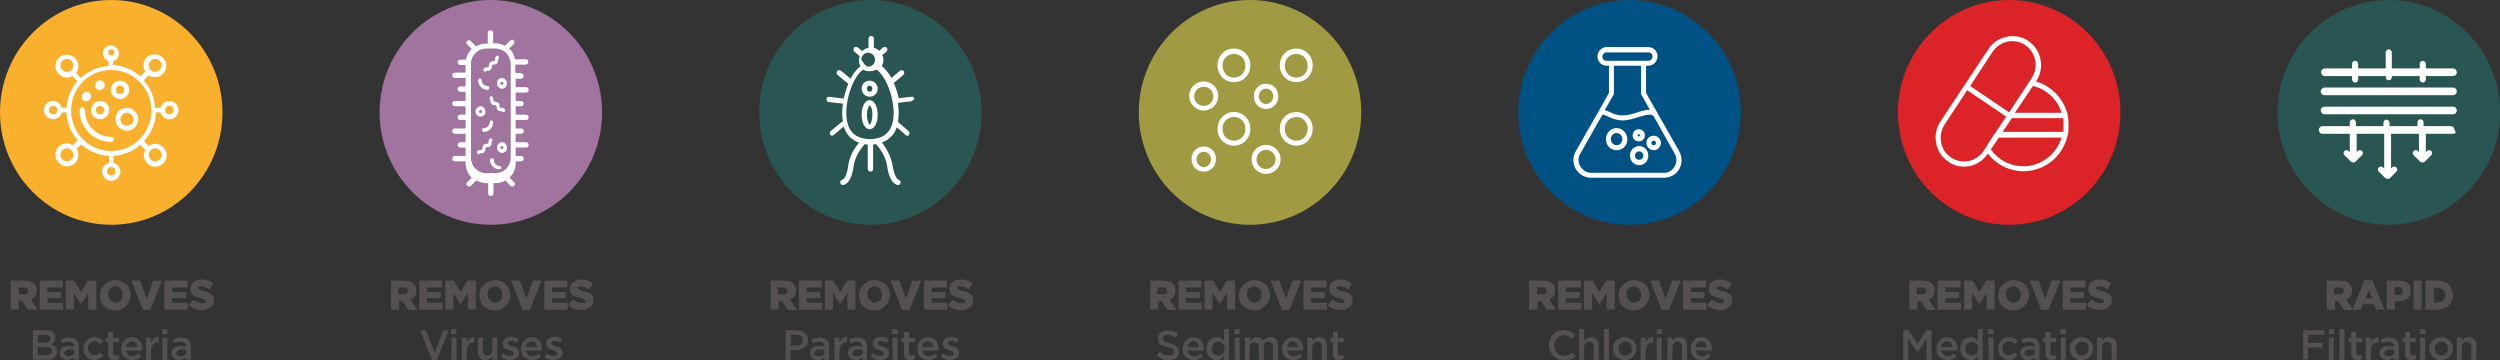 <?xml version="1.0" encoding="utf-8"?>
<!-- Generator: Adobe Illustrator 25.2.1, SVG Export Plug-In . SVG Version: 6.00 Build 0)  -->
<svg version="1.1" id="Layer_1" xmlns="http://www.w3.org/2000/svg" xmlns:xlink="http://www.w3.org/1999/xlink" x="0px" y="0px"
	 viewBox="0 0 654 94.2" style="enable-background:new 0 0 654 94.2;" xml:space="preserve">
<rect x="0" y="0" width="654" height="94.2" fill="#333333" stroke="none"/>
<style type="text/css">
	.st0{fill:#FFFFFF;}
	.st1{fill:#F9B02D;}
	.st2{fill:#545051;}
	.st3{fill:#A174A0;}
	.st4{fill:#295552;}
	.st5{fill:#A09B43;}
	.st6{fill:#005284;}
	.st7{fill:#DC2327;}
</style>
<g>
	<g>
		<ellipse class="st0" cx="29.2" cy="29.4" rx="24.1" ry="24.3"/>
		<g>
			<ellipse class="st1" cx="29.1" cy="13.7" rx="0.8" ry="0.8"/>
			<path class="st1" d="M40.6,42.2c0.9,0,1.7-0.8,1.7-1.7c0-0.9-0.8-1.7-1.7-1.7c-0.9,0-1.7,0.8-1.7,1.7
				C39,41.5,39.7,42.2,40.6,42.2z"/>
			<ellipse class="st1" cx="29.1" cy="44.8" rx="1.1" ry="1.1"/>
			<path class="st1" d="M40.6,18.8c0.9,0,1.7-0.8,1.7-1.7s-0.8-1.7-1.7-1.7c-0.9,0-1.7,0.8-1.7,1.7S39.7,18.8,40.6,18.8z"/>
			<path class="st1" d="M26.2,29.9c0.6,0,1.1-0.5,1.1-1.1s-0.5-1.1-1.1-1.1c-0.6,0-1.1,0.5-1.1,1.1S25.5,29.9,26.2,29.9z"/>
			<path class="st1" d="M17.5,38.8c-0.9,0-1.7,0.8-1.7,1.7c0,0.9,0.8,1.7,1.7,1.7s1.7-0.8,1.7-1.7C19.2,39.6,18.4,38.8,17.5,38.8z"
				/>
			<ellipse class="st1" cx="17.5" cy="17.1" rx="1.7" ry="1.7"/>
			<path class="st1" d="M13.9,27.7c-0.6,0-1.1,0.5-1.1,1.1s0.5,1.1,1.1,1.1c0.6,0,1.1-0.5,1.1-1.1S14.5,27.7,13.9,27.7z"/>
			<ellipse class="st1" cx="33.2" cy="31.2" rx="1.7" ry="1.7"/>
			<ellipse class="st1" cx="44.3" cy="28.8" rx="1.1" ry="1.1"/>
			<path class="st1" d="M29.1,0C13,0,0,13.2,0,29.4s13,29.4,29.1,29.4c16.1,0,29.1-13.2,29.1-29.4S45.1,0,29.1,0z M44.3,31.2
				c-1.1,0-2-0.8-2.3-1.8h-1.2c-0.1,2.9-1.3,5.5-3.1,7.5l1.2,1.3c0.5-0.4,1.1-0.6,1.7-0.6c1.6,0,3,1.4,3,3c0,1.7-1.3,3-3,3
				c-1.6,0-3-1.4-3-3c0-0.5,0.2-1,0.4-1.4l-1.3-1.3c-1.9,1.7-4.3,2.7-7,2.9v1.8c1,0.3,1.8,1.2,1.8,2.3c0,1.3-1.1,2.4-2.4,2.4
				s-2.4-1.1-2.4-2.4c0-1.1,0.7-2,1.8-2.3v-1.8c-2.8-0.2-5.3-1.3-7.2-3L20,38.9c0.3,0.5,0.5,1,0.5,1.6c0,1.7-1.3,3-3,3
				c-1.6,0-3-1.4-3-3c0-1.7,1.3-3,3-3c0.6,0,1.1,0.2,1.5,0.5l1.3-1.3c-1.7-2-2.8-4.5-2.9-7.3h-1.2c-0.3,1-1.2,1.8-2.3,1.8
				c-1.3,0-2.4-1.1-2.4-2.4s1.1-2.4,2.4-2.4c1.1,0,2,0.8,2.3,1.8h1.2c0.2-2.7,1.2-5.1,2.8-7l-1.3-1.3c-0.4,0.2-0.9,0.4-1.4,0.4
				c-1.6,0-3-1.4-3-3s1.3-3,3-3c1.6,0,3,1.4,3,3c0,0.7-0.3,1.3-0.6,1.8l1.2,1.3c1.9-1.8,4.5-3,7.3-3.1v-1.3c-0.8-0.3-1.5-1.1-1.5-2
				c0-1.2,0.9-2.1,2.1-2.1s2.1,1,2.1,2.1c0,0.9-0.6,1.7-1.5,2V17c2.7,0.2,5.2,1.2,7.1,3l1.3-1.3c-0.3-0.5-0.5-1-0.5-1.5
				c0-1.7,1.3-3,3-3c1.6,0,3,1.4,3,3s-1.3,3-3,3c-0.6,0-1.1-0.2-1.6-0.5l-1.3,1.3c1.7,1.9,2.8,4.4,3,7.2H42c0.3-1,1.2-1.8,2.3-1.8
				c1.3,0,2.4,1.1,2.4,2.4S45.6,31.2,44.3,31.2z"/>
			<path class="st1" d="M29.1,18.3c-5.8,0-10.5,4.7-10.5,10.6s4.7,10.6,10.5,10.6s10.5-4.7,10.5-10.6S34.8,18.3,29.1,18.3z
				 M24.9,22.3c0-0.2,0-0.3,0.1-0.5c0.1-0.1,0.1-0.3,0.2-0.4c0.1-0.1,0.3-0.2,0.4-0.3c0.1-0.1,0.3-0.1,0.5-0.1
				c0.3,0,0.6,0.1,0.9,0.4c0.1,0.1,0.2,0.3,0.3,0.4c0.2,0.5,0.1,1-0.3,1.4c-0.2,0.2-0.6,0.4-0.9,0.4c-0.2,0-0.3,0-0.5-0.1
				c-0.1-0.1-0.3-0.1-0.4-0.3C25,23,24.9,22.7,24.9,22.3C24.9,22.3,24.9,22.3,24.9,22.3z M26.2,26.4c1.3,0,2.4,1.1,2.4,2.4
				s-1.1,2.4-2.4,2.4s-2.4-1.1-2.4-2.4S24.8,26.4,26.2,26.4z M21.4,25.3c0-0.2,0-0.3,0.1-0.5c0-0.1,0.1-0.3,0.2-0.4
				c0.1-0.1,0.3-0.2,0.4-0.3c0.1-0.1,0.3-0.1,0.4-0.1c0.3,0,0.7,0.1,0.9,0.3c0.1,0.1,0.2,0.3,0.3,0.4c0.2,0.5,0.1,1-0.2,1.4
				c-0.3,0.2-0.6,0.4-0.9,0.4c-0.2,0-0.3,0-0.5-0.1c-0.1,0-0.3-0.1-0.4-0.2C21.5,25.9,21.4,25.6,21.4,25.3
				C21.4,25.3,21.4,25.3,21.4,25.3z M29,37.1c-4.5,0-8.2-3.7-8.2-8.3c0-0.4,0.3-0.7,0.7-0.7c0.4,0,0.7,0.3,0.7,0.7
				c0,3.9,3.1,7,6.9,7c0.4,0,0.7,0.3,0.7,0.7C29.7,36.8,29.4,37.1,29,37.1z M29,23.5c0-1.3,1.1-2.4,2.4-2.4s2.4,1.1,2.4,2.4
				s-1.1,2.4-2.4,2.4S29,24.8,29,23.5z M33.2,34.2c-1.6,0-3-1.4-3-3c0-1.7,1.3-3,3-3c1.6,0,3,1.4,3,3C36.1,32.9,34.8,34.2,33.2,34.2
				z"/>
			<ellipse class="st1" cx="31.4" cy="23.5" rx="1.1" ry="1.1"/>
		</g>
		<g>
			<path class="st2" d="M2.8,73.4h3.6c0.6,0,1.1,0.1,1.5,0.2c0.4,0.1,0.7,0.3,1,0.6c0.4,0.4,0.7,1,0.7,1.8v0c0,0.6-0.1,1.1-0.4,1.5
				c-0.3,0.4-0.7,0.7-1.1,0.9L9.8,81H7.3l-1.5-2.3h0H4.9V81H2.8V73.4z M6.3,77c0.4,0,0.6-0.1,0.8-0.2c0.2-0.2,0.3-0.4,0.3-0.7v0
				c0-0.3-0.1-0.5-0.3-0.7c-0.2-0.1-0.5-0.2-0.8-0.2H4.9V77H6.3z"/>
			<path class="st2" d="M10.3,73.4h6.1v1.8h-4v1.2H16V78h-3.6v1.2h4.1V81h-6.1V73.4z"/>
			<path class="st2" d="M17.2,73.4h2.2l1.8,3l1.8-3h2.2V81h-2.1v-4.4l-1.9,3h0l-1.9-3V81h-2.1V73.4z"/>
			<path class="st2" d="M30.1,81.2c-0.6,0-1.1-0.1-1.6-0.3c-0.5-0.2-0.9-0.5-1.3-0.8c-0.4-0.4-0.6-0.8-0.8-1.3
				c-0.2-0.5-0.3-1-0.3-1.5v0c0-0.5,0.1-1.1,0.3-1.5c0.2-0.5,0.5-0.9,0.9-1.3c0.4-0.4,0.8-0.6,1.3-0.9c0.5-0.2,1-0.3,1.6-0.3
				s1.1,0.1,1.6,0.3c0.5,0.2,0.9,0.5,1.3,0.8c0.4,0.4,0.6,0.8,0.8,1.3c0.2,0.5,0.3,1,0.3,1.5v0c0,0.5-0.1,1.1-0.3,1.5
				c-0.2,0.5-0.5,0.9-0.9,1.3c-0.4,0.4-0.8,0.6-1.3,0.9C31.3,81.1,30.7,81.2,30.1,81.2z M30.2,79.2c0.3,0,0.6-0.1,0.8-0.2
				s0.4-0.3,0.6-0.4s0.3-0.4,0.4-0.7s0.1-0.5,0.1-0.8v0c0-0.3,0-0.5-0.1-0.8s-0.2-0.5-0.4-0.7c-0.2-0.2-0.4-0.3-0.6-0.5
				s-0.5-0.2-0.8-0.2s-0.6,0.1-0.8,0.2c-0.2,0.1-0.4,0.3-0.6,0.4c-0.2,0.2-0.3,0.4-0.4,0.6c-0.1,0.2-0.1,0.5-0.1,0.8v0
				c0,0.3,0,0.5,0.1,0.8c0.1,0.2,0.2,0.5,0.4,0.7c0.2,0.2,0.4,0.3,0.6,0.5C29.6,79.2,29.9,79.2,30.2,79.2z"/>
			<path class="st2" d="M34.4,73.4h2.3l1.7,4.8l1.7-4.8h2.3l-3.1,7.7h-1.9L34.4,73.4z"/>
			<path class="st2" d="M43,73.4h6.1v1.8h-4v1.2h3.6V78H45v1.2h4.1V81H43V73.4z"/>
			<path class="st2" d="M52.9,81.1c-0.7,0-1.3-0.1-1.9-0.3c-0.6-0.2-1.1-0.5-1.6-1l1.2-1.4c0.8,0.6,1.6,0.9,2.5,0.9
				c0.3,0,0.5,0,0.6-0.1s0.2-0.2,0.2-0.4v0c0-0.1,0-0.2-0.1-0.2c0-0.1-0.1-0.1-0.2-0.2c-0.1-0.1-0.2-0.1-0.4-0.2s-0.4-0.1-0.6-0.2
				c-0.4-0.1-0.8-0.2-1.1-0.3c-0.3-0.1-0.6-0.3-0.9-0.4c-0.3-0.2-0.5-0.4-0.6-0.7s-0.2-0.6-0.2-1v0c0-0.4,0.1-0.7,0.2-1
				c0.1-0.3,0.3-0.6,0.6-0.8s0.6-0.4,0.9-0.5c0.4-0.1,0.8-0.2,1.2-0.2c0.6,0,1.2,0.1,1.7,0.3c0.5,0.2,1,0.4,1.4,0.8l-1,1.5
				c-0.3-0.2-0.7-0.4-1.1-0.6c-0.4-0.1-0.7-0.2-1.1-0.2c-0.3,0-0.4,0-0.6,0.1c-0.1,0.1-0.2,0.2-0.2,0.3v0c0,0.1,0,0.2,0.1,0.2
				s0.1,0.1,0.2,0.2c0.1,0.1,0.2,0.1,0.4,0.2c0.2,0.1,0.4,0.1,0.6,0.2c0.4,0.1,0.8,0.2,1.2,0.3c0.3,0.1,0.6,0.3,0.9,0.5
				c0.2,0.2,0.4,0.4,0.6,0.7c0.1,0.3,0.2,0.6,0.2,0.9v0c0,0.4-0.1,0.7-0.2,1c-0.1,0.3-0.4,0.6-0.6,0.8c-0.3,0.2-0.6,0.4-1,0.5
				C53.8,81.1,53.3,81.1,52.9,81.1z"/>
			<path class="st2" d="M8.6,94.1v-7.7H12c0.9,0,1.5,0.2,2,0.7c0.3,0.3,0.5,0.8,0.5,1.3v0c0,0.8-0.4,1.3-1.1,1.7
				c1,0.3,1.5,1,1.5,1.9v0c0,0.7-0.3,1.2-0.8,1.6c-0.5,0.4-1.2,0.5-2,0.5H8.6z M13.2,88.6L13.2,88.6c0-0.3-0.1-0.6-0.3-0.7
				c-0.2-0.2-0.6-0.3-1-0.3H9.9v2h1.8c0.4,0,0.8-0.1,1-0.3C13,89.2,13.2,88.9,13.2,88.6z M13.6,91.8c0-0.7-0.5-1-1.6-1H9.9v2.1h2.2
				c0.5,0,0.8-0.1,1.1-0.3C13.5,92.4,13.6,92.2,13.6,91.8L13.6,91.8z"/>
			<path class="st2" d="M17.6,94.2c-0.6,0-1-0.2-1.4-0.5c-0.4-0.3-0.6-0.8-0.6-1.3v0c0-0.6,0.2-1.1,0.6-1.4c0.4-0.3,1-0.5,1.7-0.5
				c0.5,0,1,0.1,1.5,0.2v-0.1c0-0.4-0.1-0.7-0.4-0.9c-0.2-0.2-0.6-0.3-1.1-0.3c-0.5,0-1.1,0.1-1.6,0.4l-0.4-1
				c0.7-0.3,1.4-0.5,2.2-0.5c0.8,0,1.5,0.2,1.9,0.6c0.4,0.4,0.6,1,0.6,1.8v3.4h-1.3v-0.7C19,93.9,18.4,94.2,17.6,94.2z M18,93.2
				c0.4,0,0.8-0.1,1.1-0.3s0.4-0.5,0.4-0.9v-0.4c-0.4-0.2-0.8-0.2-1.3-0.2c-0.4,0-0.7,0.1-1,0.3c-0.2,0.2-0.4,0.4-0.4,0.7v0
				c0,0.3,0.1,0.5,0.3,0.6C17.4,93.1,17.7,93.2,18,93.2z"/>
			<path class="st2" d="M24.7,94.2c-0.8,0-1.5-0.3-2.1-0.9c-0.6-0.6-0.8-1.3-0.8-2.1v0c0-0.8,0.3-1.5,0.8-2.1
				c0.6-0.6,1.3-0.9,2.1-0.9c0.9,0,1.7,0.3,2.3,1L26.2,90c-0.5-0.5-1-0.7-1.5-0.7c-0.5,0-0.9,0.2-1.2,0.5c-0.3,0.4-0.5,0.8-0.5,1.3
				v0c0,0.5,0.2,1,0.5,1.3c0.3,0.4,0.7,0.5,1.2,0.5c0.5,0,1-0.2,1.5-0.7l0.8,0.8c-0.3,0.3-0.6,0.6-1,0.8S25.2,94.2,24.7,94.2z"/>
			<path class="st2" d="M29.9,94.2c-1.1,0-1.6-0.6-1.6-1.7v-3h-0.7v-1.1h0.7v-1.6h1.3v1.6h1.5v1.1h-1.5v2.8c0,0.5,0.2,0.7,0.7,0.7
				c0.3,0,0.6-0.1,0.8-0.2v1.1C30.7,94.1,30.3,94.2,29.9,94.2z"/>
			<path class="st2" d="M34.6,94.2c-0.8,0-1.5-0.3-2.1-0.8s-0.8-1.3-0.8-2.2v0c0-0.8,0.3-1.5,0.8-2.1s1.2-0.9,2-0.9
				c0.9,0,1.5,0.3,2,0.9c0.5,0.6,0.7,1.3,0.7,2.2c0,0.1,0,0.2,0,0.4H33c0.1,0.5,0.3,0.8,0.6,1.1c0.3,0.3,0.7,0.4,1.1,0.4
				c0.6,0,1.1-0.2,1.5-0.7l0.8,0.7C36.3,93.8,35.6,94.2,34.6,94.2z M33,90.8h2.9c0-0.4-0.2-0.8-0.4-1.1s-0.6-0.4-1-0.4
				c-0.4,0-0.7,0.1-1,0.4C33.2,89.9,33,90.3,33,90.8z"/>
			<path class="st2" d="M38.2,94.1v-5.8h1.3v1.3c0.4-1,1.1-1.5,2-1.4v1.4h-0.1c-0.6,0-1.1,0.2-1.4,0.6c-0.4,0.4-0.5,1-0.5,1.7v2.2
				H38.2z"/>
			<path class="st2" d="M42.4,87.4v-1.3h1.4v1.3H42.4z M42.5,94.1v-5.8h1.3v5.8H42.5z"/>
			<path class="st2" d="M46.9,94.2c-0.6,0-1-0.2-1.4-0.5c-0.4-0.3-0.6-0.8-0.6-1.3v0c0-0.6,0.2-1.1,0.6-1.4c0.4-0.3,1-0.5,1.7-0.5
				c0.5,0,1,0.1,1.5,0.2v-0.1c0-0.4-0.1-0.7-0.4-0.9c-0.2-0.2-0.6-0.3-1.1-0.3c-0.5,0-1.1,0.1-1.6,0.4l-0.4-1
				c0.7-0.3,1.4-0.5,2.2-0.5c0.8,0,1.5,0.2,1.9,0.6c0.4,0.4,0.6,1,0.6,1.8v3.4h-1.3v-0.7C48.3,93.9,47.7,94.2,46.9,94.2z M47.3,93.2
				c0.4,0,0.8-0.1,1.1-0.3s0.4-0.5,0.4-0.9v-0.4c-0.4-0.2-0.8-0.2-1.3-0.2c-0.4,0-0.7,0.1-1,0.3c-0.2,0.2-0.4,0.4-0.4,0.7v0
				c0,0.3,0.1,0.5,0.3,0.6C46.7,93.1,46.9,93.2,47.3,93.2z"/>
		</g>
	</g>
	<g>
		<ellipse class="st0" cx="128.5" cy="29.4" rx="24.1" ry="24.3"/>
		<g>
			<path class="st3" d="M125.7,29.6c0.2,0,0.4-0.2,0.4-0.4c0-0.2-0.2-0.4-0.4-0.4c-0.2,0-0.4,0.2-0.4,0.4
				C125.3,29.4,125.5,29.6,125.7,29.6z"/>
			<ellipse class="st3" cx="131.3" cy="38.6" rx="0.4" ry="0.4"/>
			<ellipse class="st3" cx="131.3" cy="21.8" rx="0.4" ry="0.4"/>
			<path class="st3" d="M128.4,0c-16.1,0-29.1,13.2-29.1,29.4s13,29.4,29.1,29.4s29.1-13.2,29.1-29.4S144.4,0,128.4,0z M136.3,19.2
				c0.4,0,0.7,0.3,0.7,0.7c0,0.4-0.3,0.7-0.7,0.7h-1.4v2.2h2.7c0.4,0,0.7,0.3,0.7,0.7c0,0.4-0.3,0.7-0.7,0.7h-2.7v2.2h1.4
				c0.4,0,0.7,0.3,0.7,0.7c0,0.4-0.3,0.7-0.7,0.7h-1.4v2.2h2.7c0.4,0,0.7,0.3,0.7,0.7c0,0.4-0.3,0.7-0.7,0.7h-2.7v2.2h1.4
				c0.4,0,0.7,0.3,0.7,0.7c0,0.4-0.3,0.7-0.7,0.7h-1.4v2.2h2.7c0.4,0,0.7,0.3,0.7,0.7c0,0.4-0.3,0.7-0.7,0.7h-2.7v2.2h1.4
				c0.4,0,0.7,0.3,0.7,0.7c0,0.4-0.3,0.7-0.7,0.7h-1.4v0.5c0,1.5-0.6,2.8-1.6,3.8l1.2,1.2c0.3,0.3,0.3,0.7,0,0.9
				c-0.1,0.1-0.3,0.2-0.5,0.2s-0.3-0.1-0.5-0.2l-1.3-1.4c-0.8,0.5-1.7,0.7-2.6,0.7h-0.5v2.7c0,0.4-0.3,0.7-0.7,0.7
				c-0.4,0-0.7-0.3-0.7-0.7v-2.7h-0.5c-1,0-1.8-0.3-2.6-0.7l-1.4,1.4c-0.1,0.1-0.3,0.2-0.5,0.2s-0.3-0.1-0.5-0.2
				c-0.3-0.3-0.3-0.7,0-0.9l1.2-1.2c-1-1-1.6-2.3-1.6-3.8v-0.5h-2.8c-0.4,0-0.7-0.3-0.7-0.7c0-0.4,0.3-0.7,0.7-0.7h2.8v-2.2h-1.4
				c-0.4,0-0.7-0.3-0.7-0.7c0-0.4,0.3-0.7,0.7-0.7h1.4v-2.2h-2.8c-0.4,0-0.7-0.3-0.7-0.7c0-0.4,0.3-0.7,0.7-0.7h2.8v-2.2h-1.4
				c-0.4,0-0.7-0.3-0.7-0.7c0-0.4,0.3-0.7,0.7-0.7h1.4v-2.2h-2.8c-0.4,0-0.7-0.3-0.7-0.7c0-0.4,0.3-0.7,0.7-0.7h2.8V24h-1.4
				c-0.4,0-0.7-0.3-0.7-0.7c0-0.4,0.3-0.7,0.7-0.7h1.4v-2.2h-2.8c-0.4,0-0.7-0.3-0.7-0.7c0-0.4,0.3-0.7,0.7-0.7h2.8V17h-1.4
				c-0.4,0-0.7-0.3-0.7-0.7c0-0.4,0.3-0.7,0.7-0.7h1.5c0.2-1.1,0.7-2,1.5-2.8l-1.2-1.2c-0.3-0.3-0.3-0.7,0-0.9s0.7-0.3,0.9,0
				l1.4,1.4c0.8-0.4,1.7-0.7,2.6-0.7h0.5V8.6c0-0.4,0.3-0.7,0.7-0.7c0.4,0,0.7,0.3,0.7,0.7v2.7h0.5c0.9,0,1.8,0.3,2.6,0.7l1.4-1.4
				c0.3-0.3,0.7-0.3,0.9,0c0.3,0.3,0.3,0.7,0,0.9l-1.2,1.2c0.8,0.7,1.3,1.7,1.5,2.8h2.8c0.4,0,0.7,0.3,0.7,0.7
				c0,0.4-0.3,0.7-0.7,0.7h-2.7v2.2H136.3z"/>
			<path class="st3" d="M129.6,12.7h-2.4c-2.2,0-4,1.8-4,4v3.1c0,0,0,0,0,0c0,0,0,0,0,0v3.4c0,0,0,0,0,0c0,0,0,0,0,0v3.4
				c0,0,0,0,0,0c0,0,0,0,0,0v3.4c0,0,0,0,0,0c0,0,0,0,0,0v3.4c0,0,0,0,0,0c0,0,0,0,0,0v3.4c0,0,0,0,0,0c0,0,0,0,0,0v3.4c0,0,0,0,0,0
				c0,0,0,0,0,0v1.1c0,2.2,1.8,4,4,4h2.4c2.2,0,4-1.8,4-4V16.7C133.6,14.5,131.8,12.7,129.6,12.7z M126.6,17.9
				c0.3-0.3,0.7-0.3,0.9-0.3c0.2,0,0.2,0,0.3-0.1c0.1-0.1,0.1-0.1,0.1-0.3c0-0.2,0-0.6,0.3-0.9c0.3-0.3,0.7-0.3,0.9-0.3
				c0.2,0,0.2,0,0.3-0.1c0.1-0.1,0.1-0.1,0.1-0.3c0-0.2,0-0.6,0.3-0.9c0.2-0.2,0.5-0.2,0.6,0c0.2,0.2,0.2,0.5,0,0.7
				c-0.1,0.1-0.1,0.1-0.1,0.3c0,0.2,0,0.6-0.3,0.9c-0.3,0.3-0.7,0.3-0.9,0.3c-0.2,0-0.2,0-0.3,0.1c-0.1,0.1-0.1,0.1-0.1,0.3
				c0,0.2,0,0.6-0.3,0.9c-0.3,0.3-0.7,0.4-0.9,0.3c-0.2,0-0.2,0-0.3,0.1c-0.1,0.1-0.2,0.1-0.3,0.1s-0.2,0-0.3-0.1
				C126.4,18.3,126.4,18.1,126.6,17.9z M128.6,27.2c-0.3-0.3-0.3-0.7-0.3-0.9c0-0.2,0-0.2-0.1-0.3c-0.2-0.2-0.2-0.5,0-0.7
				c0.2-0.2,0.5-0.2,0.6,0c0.3,0.3,0.3,0.7,0.3,0.9c0,0.2,0,0.2,0.1,0.3c0.1,0.1,0,0.1,0.3,0.1c0.2,0,0.6,0,0.9,0.3
				c0.3,0.3,0.3,0.7,0.3,0.9c0,0.2,0,0.2,0.1,0.3c0.1,0.1,0,0.1,0.3,0.1c0.2,0,0.6,0,0.9,0.3c0.2,0.2,0.2,0.5,0,0.7
				c-0.1,0.1-0.2,0.1-0.3,0.1s-0.2,0-0.3-0.1c-0.1-0.1-0.1,0-0.3-0.1c-0.2,0-0.6,0-0.9-0.3c-0.3-0.3-0.3-0.7-0.3-0.9
				c0-0.2,0-0.2-0.1-0.3c-0.1-0.1-0.1,0-0.3-0.1C129.3,27.5,128.9,27.6,128.6,27.2z M129,32.1c0,1.3-1.1,2.4-2.4,2.4
				c-0.3,0-0.5-0.2-0.5-0.5c0-0.3,0.2-0.5,0.5-0.5c0.8,0,1.5-0.7,1.5-1.5c0-0.3,0.2-0.5,0.5-0.5S129,31.9,129,32.1z M125.5,20.5
				c0.3,0,0.5,0.2,0.5,0.5c0,0.8,0.7,1.5,1.5,1.5c0.3,0,0.5,0.2,0.5,0.5c0,0.3-0.2,0.5-0.5,0.5c-1.3,0-2.4-1.1-2.4-2.4
				C125.1,20.7,125.3,20.5,125.5,20.5z M124.4,29.2c0-0.7,0.6-1.4,1.3-1.4s1.3,0.6,1.3,1.4s-0.6,1.3-1.3,1.3S124.4,29.9,124.4,29.2z
				 M127.1,38.6c-0.1,0.1-0.1,0.1-0.1,0.3c0,0.2,0,0.6-0.3,0.9c-0.3,0.3-0.7,0.3-0.9,0.3c-0.2,0-0.2,0-0.3,0.1
				c-0.1,0.1-0.2,0.1-0.3,0.1s-0.2,0-0.3-0.1c-0.2-0.2-0.2-0.5,0-0.7c0.3-0.3,0.7-0.3,0.9-0.3c0.2,0,0.2,0,0.3-0.1
				c0.1-0.1,0.1-0.1,0.1-0.3c0-0.2,0-0.6,0.3-0.9c0.3-0.3,0.7-0.3,0.9-0.3c0.2,0,0.2,0,0.3-0.1c0.1-0.1,0.1-0.1,0.1-0.3
				c0-0.2,0-0.6,0.3-0.9c0.2-0.2,0.5-0.2,0.6,0c0.2,0.2,0.2,0.5,0,0.7c-0.1,0.1-0.1,0.1-0.1,0.3c0,0.2,0,0.6-0.3,0.9
				c-0.3,0.3-0.7,0.3-0.9,0.3C127.2,38.6,127.1,38.5,127.1,38.6z M130.6,44.3c-1.3,0-2.4-1.1-2.4-2.4c0-0.3,0.2-0.5,0.5-0.5
				s0.5,0.2,0.5,0.5c0,0.8,0.7,1.5,1.5,1.5c0.3,0,0.5,0.2,0.5,0.5S130.8,44.3,130.6,44.3z M131.3,40c-0.7,0-1.3-0.6-1.3-1.4
				c0-0.7,0.6-1.4,1.3-1.4s1.3,0.6,1.3,1.4C132.7,39.4,132.1,40,131.3,40z M131.3,23.2c-0.7,0-1.3-0.6-1.3-1.4s0.6-1.4,1.3-1.4
				s1.3,0.6,1.3,1.4S132.1,23.2,131.3,23.2z"/>
		</g>
		<g>
			<path class="st2" d="M102.1,73.4h3.6c0.6,0,1.1,0.1,1.5,0.2c0.4,0.1,0.7,0.3,1,0.6c0.4,0.4,0.7,1,0.7,1.8v0
				c0,0.6-0.1,1.1-0.4,1.5c-0.3,0.4-0.7,0.7-1.1,0.9l1.8,2.7h-2.4l-1.5-2.3h0h-0.9V81h-2.1V73.4z M105.6,77c0.4,0,0.6-0.1,0.8-0.2
				s0.3-0.4,0.3-0.7v0c0-0.3-0.1-0.5-0.3-0.7s-0.5-0.2-0.8-0.2h-1.4V77H105.6z"/>
			<path class="st2" d="M109.6,73.4h6.1v1.8h-4v1.2h3.6V78h-3.6v1.2h4.1V81h-6.1V73.4z"/>
			<path class="st2" d="M116.5,73.4h2.2l1.8,3l1.8-3h2.2V81h-2.1v-4.4l-1.9,3h0l-1.9-3V81h-2.1V73.4z"/>
			<path class="st2" d="M129.4,81.2c-0.6,0-1.1-0.1-1.6-0.3c-0.5-0.2-0.9-0.5-1.3-0.8c-0.4-0.4-0.6-0.8-0.8-1.3
				c-0.2-0.5-0.3-1-0.3-1.5v0c0-0.5,0.1-1.1,0.3-1.5s0.5-0.9,0.9-1.3c0.4-0.4,0.8-0.6,1.3-0.9c0.5-0.2,1-0.3,1.6-0.3
				c0.6,0,1.1,0.1,1.6,0.3c0.5,0.2,0.9,0.5,1.3,0.8c0.4,0.4,0.6,0.8,0.8,1.3c0.2,0.5,0.3,1,0.3,1.5v0c0,0.5-0.1,1.1-0.3,1.5
				c-0.2,0.5-0.5,0.9-0.9,1.3c-0.4,0.4-0.8,0.6-1.3,0.9C130.6,81.1,130,81.2,129.4,81.2z M129.5,79.2c0.3,0,0.6-0.1,0.8-0.2
				s0.4-0.3,0.6-0.4s0.3-0.4,0.4-0.7s0.1-0.5,0.1-0.8v0c0-0.3,0-0.5-0.1-0.8s-0.2-0.5-0.4-0.7s-0.4-0.3-0.6-0.5s-0.5-0.2-0.8-0.2
				s-0.6,0.1-0.8,0.2s-0.4,0.3-0.6,0.4c-0.2,0.2-0.3,0.4-0.4,0.6c-0.1,0.2-0.1,0.5-0.1,0.8v0c0,0.3,0,0.5,0.1,0.8
				c0.1,0.2,0.2,0.5,0.4,0.7c0.2,0.2,0.4,0.3,0.6,0.5C128.9,79.2,129.2,79.2,129.5,79.2z"/>
			<path class="st2" d="M133.7,73.4h2.3l1.7,4.8l1.7-4.8h2.3l-3.1,7.7h-1.9L133.7,73.4z"/>
			<path class="st2" d="M142.3,73.4h6.1v1.8h-4v1.2h3.6V78h-3.6v1.2h4.1V81h-6.1V73.4z"/>
			<path class="st2" d="M152.2,81.1c-0.7,0-1.3-0.1-1.9-0.3c-0.6-0.2-1.1-0.5-1.6-1l1.2-1.4c0.8,0.6,1.6,0.9,2.5,0.9
				c0.3,0,0.5,0,0.6-0.1c0.1-0.1,0.2-0.2,0.2-0.4v0c0-0.1,0-0.2-0.1-0.2c0-0.1-0.1-0.1-0.2-0.2c-0.1-0.1-0.2-0.1-0.4-0.2
				s-0.4-0.1-0.6-0.2c-0.4-0.1-0.8-0.2-1.1-0.3c-0.3-0.1-0.6-0.3-0.9-0.4c-0.3-0.2-0.5-0.4-0.6-0.7c-0.1-0.3-0.2-0.6-0.2-1v0
				c0-0.4,0.1-0.7,0.2-1c0.1-0.3,0.3-0.6,0.6-0.8s0.6-0.4,0.9-0.5c0.4-0.1,0.8-0.2,1.2-0.2c0.6,0,1.2,0.1,1.7,0.3
				c0.5,0.2,1,0.4,1.4,0.8l-1,1.5c-0.3-0.2-0.7-0.4-1.1-0.6c-0.4-0.1-0.7-0.2-1.1-0.2c-0.3,0-0.4,0-0.6,0.1
				c-0.1,0.1-0.2,0.2-0.2,0.3v0c0,0.1,0,0.2,0.1,0.2c0,0.1,0.1,0.1,0.2,0.2s0.2,0.1,0.4,0.2s0.4,0.1,0.6,0.2
				c0.4,0.1,0.8,0.2,1.2,0.3c0.3,0.1,0.6,0.3,0.9,0.5c0.2,0.2,0.4,0.4,0.6,0.7c0.1,0.3,0.2,0.6,0.2,0.9v0c0,0.4-0.1,0.7-0.2,1
				c-0.1,0.3-0.4,0.6-0.6,0.8c-0.3,0.2-0.6,0.4-1,0.5C153.1,81.1,152.7,81.1,152.2,81.1z"/>
			<path class="st2" d="M113,94.1l-3.1-7.7h1.5l2.3,5.9l2.3-5.9h1.4l-3.1,7.7H113z"/>
			<path class="st2" d="M118,87.4v-1.3h1.4v1.3H118z M118.1,94.1v-5.8h1.3v5.8H118.1z"/>
			<path class="st2" d="M120.8,94.1v-5.8h1.3v1.3c0.4-1,1.1-1.5,2-1.4v1.4h-0.1c-0.6,0-1.1,0.2-1.4,0.6c-0.4,0.4-0.5,1-0.5,1.7v2.2
				H120.8z"/>
			<path class="st2" d="M127,94.2c-0.6,0-1.1-0.2-1.5-0.6c-0.4-0.4-0.5-0.9-0.5-1.6v-3.7h1.3v3.3c0,0.4,0.1,0.8,0.3,1
				s0.5,0.4,0.9,0.4c0.4,0,0.7-0.1,0.9-0.4c0.2-0.3,0.4-0.6,0.4-1v-3.3h1.3v5.8h-1.3v-0.9C128.3,93.8,127.7,94.2,127,94.2z"/>
			<path class="st2" d="M133.4,94.2c-0.9,0-1.7-0.3-2.4-0.9l0.6-0.9c0.6,0.5,1.3,0.7,1.9,0.7c0.3,0,0.5-0.1,0.7-0.2
				c0.2-0.1,0.2-0.3,0.2-0.5v0c0-0.2-0.2-0.4-0.6-0.6c-0.1,0-0.3-0.1-0.6-0.2c-0.3-0.1-0.5-0.1-0.6-0.2c-0.2-0.1-0.4-0.2-0.5-0.3
				c-0.2-0.1-0.3-0.3-0.4-0.5c-0.1-0.2-0.2-0.4-0.2-0.7v0c0-0.5,0.2-1,0.6-1.3c0.4-0.3,0.9-0.5,1.5-0.5c0.7,0,1.4,0.2,2.1,0.7
				l-0.5,0.9c-0.6-0.4-1.1-0.5-1.6-0.5c-0.2,0-0.4,0.1-0.6,0.2s-0.2,0.2-0.2,0.4v0c0,0.2,0.1,0.3,0.3,0.4c0.2,0.1,0.5,0.2,0.9,0.4
				c0,0,0.1,0,0.1,0c0.3,0.1,0.5,0.2,0.6,0.2c0.2,0.1,0.4,0.2,0.5,0.3c0.2,0.1,0.3,0.3,0.4,0.5c0.1,0.2,0.2,0.4,0.2,0.7v0
				c0,0.6-0.2,1-0.6,1.3S134,94.2,133.4,94.2z"/>
			<path class="st2" d="M139.2,94.2c-0.8,0-1.5-0.3-2.1-0.8s-0.8-1.3-0.8-2.2v0c0-0.8,0.3-1.5,0.8-2.1c0.5-0.6,1.2-0.9,2-0.9
				c0.9,0,1.5,0.3,2,0.9c0.5,0.6,0.7,1.3,0.7,2.2c0,0.1,0,0.2,0,0.4h-4.2c0.1,0.5,0.3,0.8,0.6,1.1c0.3,0.3,0.7,0.4,1.1,0.4
				c0.6,0,1.1-0.2,1.5-0.7l0.8,0.7C141,93.8,140.2,94.2,139.2,94.2z M137.6,90.8h2.9c0-0.4-0.2-0.8-0.4-1.1s-0.6-0.4-1-0.4
				c-0.4,0-0.7,0.1-1,0.4C137.8,89.9,137.6,90.3,137.6,90.8z"/>
			<path class="st2" d="M144.8,94.2c-0.9,0-1.7-0.3-2.4-0.9l0.6-0.9c0.6,0.5,1.3,0.7,1.9,0.7c0.3,0,0.5-0.1,0.7-0.2
				c0.2-0.1,0.2-0.3,0.2-0.5v0c0-0.2-0.2-0.4-0.6-0.6c-0.1,0-0.3-0.1-0.6-0.2c-0.3-0.1-0.5-0.1-0.6-0.2c-0.2-0.1-0.4-0.2-0.5-0.3
				c-0.2-0.1-0.3-0.3-0.4-0.5c-0.1-0.2-0.2-0.4-0.2-0.7v0c0-0.5,0.2-1,0.6-1.3c0.4-0.3,0.9-0.5,1.5-0.5c0.7,0,1.4,0.2,2.1,0.7
				l-0.5,0.9c-0.6-0.4-1.1-0.5-1.6-0.5c-0.2,0-0.4,0.1-0.6,0.2s-0.2,0.2-0.2,0.4v0c0,0.2,0.1,0.3,0.3,0.4c0.2,0.1,0.5,0.2,0.9,0.4
				c0,0,0.1,0,0.1,0c0.3,0.1,0.5,0.2,0.6,0.2c0.2,0.1,0.4,0.2,0.5,0.3c0.2,0.1,0.3,0.3,0.4,0.5c0.1,0.2,0.2,0.4,0.2,0.7v0
				c0,0.6-0.2,1-0.6,1.3S145.4,94.2,144.8,94.2z"/>
		</g>
	</g>
	<g>
		<ellipse class="st0" cx="227.5" cy="29.4" rx="24.1" ry="24.3"/>
		<g>
			<ellipse class="st4" cx="227.5" cy="23.2" rx="0.7" ry="0.8"/>
			<path class="st4" d="M227.5,27.6c-0.2,0-0.7,0.9-0.7,2.5c0,1.6,0.6,2.4,0.7,2.5c0.2,0,0.7-0.9,0.7-2.5
				C228.3,28.4,227.7,27.6,227.5,27.6z"/>
			<path class="st4" d="M226.2,16.9c0.1,0.1,0.2,0.2,0.3,0.2c0,0,0.1,0,0.1,0.1c0,0,0,0,0,0c0,0,0.1,0,0.1,0.1c0,0,0,0,0,0
				c0,0,0.1,0,0.1,0.1c0,0,0,0,0,0c0,0,0.1,0,0.1,0c0,0,0,0,0,0c0,0,0.1,0,0.1,0c0,0,0,0,0,0c0.1,0,0.1,0,0.2,0c0.1,0,0.1,0,0.2,0
				c0,0,0,0,0,0c0,0,0.1,0,0.1,0c0,0,0,0,0,0c0.3-0.1,0.6-0.2,0.8-0.4c0,0,0.1-0.1,0.1-0.1c0.3-0.3,0.5-0.8,0.5-1.3
				c0-1-0.8-1.8-1.8-1.8c-1,0-1.8,0.8-1.8,1.8C225.7,16.1,225.9,16.5,226.2,16.9C226.2,16.9,226.2,16.9,226.2,16.9z"/>
			<path class="st4" d="M227.7,0c-16.1,0-29.1,13.2-29.1,29.4s13,29.4,29.1,29.4c16.1,0,29.1-13.2,29.1-29.4S243.7,0,227.7,0z
				 M238.3,26.5l-3.4,0.4c0.1,0.9,0.2,1.7,0.2,2.6c0,0.8-0.1,1.6-0.2,2.4l2.8,2.4c0.3,0.2,0.3,0.7,0.1,1c-0.1,0.2-0.3,0.2-0.5,0.2
				c-0.2,0-0.3-0.1-0.4-0.2l-2.3-2c-0.7,2-2.1,3.3-3.9,4c1.2,1.5,2.4,3.6,2.8,6c0.5,3.2,1.4,3.6,1.5,3.7c0.3,0.1,0.6,0.3,0.6,0.7
				c0,0.4-0.3,0.7-0.7,0.7c-0.1,0-2.1-0.1-2.8-4.8c-0.3-2.4-1.7-4.5-2.9-5.9c-0.3,0-0.6,0.1-0.8,0.1v6.4c0,0.4-0.3,0.7-0.7,0.7
				s-0.7-0.3-0.7-0.7v-6.4c-0.3,0-0.6,0-0.8-0.1c-1.2,1.4-2.6,3.4-2.9,5.9c-0.7,4.8-2.7,4.8-2.8,4.8c-0.4,0-0.7-0.3-0.7-0.7
				c0-0.3,0.2-0.6,0.6-0.7c0.1,0,1.1-0.5,1.5-3.7c0.3-2.4,1.6-4.5,2.8-6c-2-0.7-3.3-2.1-4-4.2l-2.6,2.2c-0.1,0.1-0.3,0.2-0.4,0.2
				c-0.2,0-0.4-0.1-0.5-0.2c-0.2-0.3-0.2-0.7,0.1-1l2.9-2.4c0.1-0.1,0.2-0.1,0.3-0.1c-0.1-0.7-0.2-1.4-0.2-2.2
				c0-0.8,0.1-1.7,0.2-2.5l-3.7-0.4c-0.4,0-0.6-0.4-0.6-0.8c0-0.4,0.4-0.6,0.7-0.6l3.8,0.5c0,0,0,0,0,0c0.3-1.3,0.7-2.6,1.2-3.9
				l-2.8-2.3c-0.3-0.2-0.3-0.7-0.1-1c0.2-0.3,0.7-0.3,1-0.1l2.5,2.1c0.6-1.2,1.5-2.4,2.6-3.3c-0.3-0.5-0.4-1-0.4-1.6
				c0-0.4,0.1-0.7,0.2-1l-1.4-1.2c-0.3-0.2-0.3-0.7-0.1-1c0.2-0.3,0.7-0.3,1-0.1l1.2,1c0.4-0.5,1-0.8,1.6-0.9v-2.4
				c0-0.4,0.3-0.7,0.7-0.7s0.7,0.3,0.7,0.7v2.4c0.5,0.1,1,0.4,1.4,0.8l1-0.9c0.3-0.2,0.7-0.2,1,0.1c0.2,0.3,0.2,0.7-0.1,1l-1.1,0.9
				c0.2,0.4,0.3,0.8,0.3,1.3c0,0.6-0.2,1.1-0.4,1.6c1,0.8,1.9,2,2.5,3.1l2.2-1.9c0.3-0.2,0.7-0.2,1,0.1c0.2,0.3,0.2,0.7-0.1,1
				l-2.5,2.1c0,0,0,0,0,0c0,0,0,0,0,0c0.6,1.3,1,2.6,1.3,4l3.4-0.4c0.4,0,0.7,0.2,0.7,0.6C238.9,26.1,238.6,26.5,238.3,26.5z"/>
			<path class="st4" d="M232.1,22.1c-0.5-1.1-1.4-2.9-2.8-3.9c0,0,0,0,0,0c0,0,0,0,0,0c-0.1,0.1-0.2,0.1-0.2,0.1c0,0,0,0,0,0
				c-0.1,0-0.2,0.1-0.3,0.1c0,0,0,0,0,0c-0.2,0.1-0.4,0.1-0.6,0.2c0,0,0,0-0.1,0c-0.1,0-0.1,0-0.2,0c0,0-0.1,0-0.1,0
				c-0.1,0-0.2,0-0.3,0c-0.1,0-0.2,0-0.3,0c0,0-0.1,0-0.1,0c-0.1,0-0.1,0-0.2,0c0,0,0,0-0.1,0c-0.2,0-0.4-0.1-0.6-0.2c0,0,0,0,0,0
				c-0.1,0-0.2-0.1-0.2-0.1c0,0,0,0,0,0c-0.1,0-0.1-0.1-0.2-0.1c0,0,0,0,0,0c0,0,0,0,0,0c-1.4,1-2.3,2.8-2.8,3.9
				c-1,2.3-1.6,5-1.6,7.4c0,2.8,0.8,6,4.5,6.7c0,0,0,0,0,0c0.5,0.1,1.1,0.2,1.7,0.2c0.6,0,1.2-0.1,1.7-0.2c0,0,0,0,0,0
				c3.7-0.7,4.5-4,4.5-6.7C233.7,27.1,233.2,24.4,232.1,22.1C232.1,22.1,232.1,22.1,232.1,22.1z M227.5,33.8c-1.2,0-2.1-1.6-2.1-3.8
				c0-2.2,0.9-3.8,2.1-3.8s2.1,1.6,2.1,3.8C229.6,32.5,228.6,33.8,227.5,33.8z M227.5,25.3c-1.2,0-2.1-1-2.1-2.1
				c0-1.2,0.9-2.1,2.1-2.1s2.1,1,2.1,2.1C229.6,24.4,228.7,25.3,227.5,25.3z"/>
		</g>
		<g>
			<path class="st2" d="M201.4,73.4h3.6c0.6,0,1.1,0.1,1.5,0.2c0.4,0.1,0.7,0.3,1,0.6c0.4,0.4,0.7,1,0.7,1.8v0
				c0,0.6-0.1,1.1-0.4,1.5c-0.3,0.4-0.7,0.7-1.1,0.9l1.8,2.7h-2.4l-1.5-2.3h0h-0.9V81h-2.1V73.4z M204.9,77c0.4,0,0.6-0.1,0.8-0.2
				c0.2-0.2,0.3-0.4,0.3-0.7v0c0-0.3-0.1-0.5-0.3-0.7c-0.2-0.1-0.5-0.2-0.8-0.2h-1.4V77H204.9z"/>
			<path class="st2" d="M208.9,73.4h6.1v1.8h-4v1.2h3.6V78H211v1.2h4.1V81h-6.1V73.4z"/>
			<path class="st2" d="M215.8,73.4h2.2l1.8,3l1.8-3h2.2V81h-2.1v-4.4l-1.9,3h0l-1.9-3V81h-2.1V73.4z"/>
			<path class="st2" d="M228.7,81.2c-0.6,0-1.1-0.1-1.6-0.3c-0.5-0.2-0.9-0.5-1.3-0.8c-0.4-0.4-0.6-0.8-0.8-1.3
				c-0.2-0.5-0.3-1-0.3-1.5v0c0-0.5,0.1-1.1,0.3-1.5s0.5-0.9,0.9-1.3c0.4-0.4,0.8-0.6,1.3-0.9c0.5-0.2,1-0.3,1.6-0.3
				c0.6,0,1.1,0.1,1.6,0.3c0.5,0.2,0.9,0.5,1.3,0.8c0.4,0.4,0.6,0.8,0.8,1.3c0.2,0.5,0.3,1,0.3,1.5v0c0,0.5-0.1,1.1-0.3,1.5
				c-0.2,0.5-0.5,0.9-0.9,1.3c-0.4,0.4-0.8,0.6-1.3,0.9C229.9,81.1,229.3,81.2,228.7,81.2z M228.8,79.2c0.3,0,0.6-0.1,0.8-0.2
				s0.4-0.3,0.6-0.4s0.3-0.4,0.4-0.7s0.1-0.5,0.1-0.8v0c0-0.3,0-0.5-0.1-0.8s-0.2-0.5-0.4-0.7c-0.2-0.2-0.4-0.3-0.6-0.5
				s-0.5-0.2-0.8-0.2s-0.6,0.1-0.8,0.2s-0.4,0.3-0.6,0.4c-0.2,0.2-0.3,0.4-0.4,0.6c-0.1,0.2-0.1,0.5-0.1,0.8v0c0,0.3,0,0.5,0.1,0.8
				c0.1,0.2,0.2,0.5,0.4,0.7s0.4,0.3,0.6,0.5C228.2,79.2,228.5,79.2,228.8,79.2z"/>
			<path class="st2" d="M233,73.4h2.3l1.7,4.8l1.7-4.8h2.3l-3.1,7.7h-1.9L233,73.4z"/>
			<path class="st2" d="M241.6,73.4h6.1v1.8h-4v1.2h3.6V78h-3.6v1.2h4.1V81h-6.1V73.4z"/>
			<path class="st2" d="M251.5,81.1c-0.7,0-1.3-0.1-1.9-0.3c-0.6-0.2-1.1-0.5-1.6-1l1.2-1.4c0.8,0.6,1.6,0.9,2.5,0.9
				c0.3,0,0.5,0,0.6-0.1c0.1-0.1,0.2-0.2,0.2-0.4v0c0-0.1,0-0.2-0.1-0.2c0-0.1-0.1-0.1-0.2-0.2c-0.1-0.1-0.2-0.1-0.4-0.2
				s-0.4-0.1-0.6-0.2c-0.4-0.1-0.8-0.2-1.1-0.3c-0.3-0.1-0.6-0.3-0.9-0.4c-0.3-0.2-0.5-0.4-0.6-0.7c-0.1-0.3-0.2-0.6-0.2-1v0
				c0-0.4,0.1-0.7,0.2-1c0.1-0.3,0.3-0.6,0.6-0.8s0.6-0.4,0.9-0.5c0.4-0.1,0.8-0.2,1.2-0.2c0.6,0,1.2,0.1,1.7,0.3
				c0.5,0.2,1,0.4,1.4,0.8l-1,1.5c-0.3-0.2-0.7-0.4-1.1-0.6c-0.4-0.1-0.7-0.2-1.1-0.2c-0.3,0-0.4,0-0.6,0.1
				c-0.1,0.1-0.2,0.2-0.2,0.3v0c0,0.1,0,0.2,0.1,0.2s0.1,0.1,0.2,0.2s0.2,0.1,0.4,0.2c0.2,0.1,0.4,0.1,0.6,0.2
				c0.4,0.1,0.8,0.2,1.2,0.3c0.3,0.1,0.6,0.3,0.9,0.5c0.2,0.2,0.4,0.4,0.6,0.7c0.1,0.3,0.2,0.6,0.2,0.9v0c0,0.4-0.1,0.7-0.2,1
				c-0.1,0.3-0.4,0.6-0.6,0.8c-0.3,0.2-0.6,0.4-1,0.5C252.4,81.1,252,81.1,251.5,81.1z"/>
			<path class="st2" d="M205.5,94.1v-7.7h3c0.9,0,1.6,0.2,2.1,0.7c0.5,0.5,0.8,1.1,0.8,1.9v0c0,0.8-0.3,1.5-0.9,1.9
				s-1.3,0.7-2.2,0.7h-1.5v2.5H205.5z M206.9,90.4h1.5c0.5,0,0.9-0.1,1.2-0.4c0.3-0.3,0.4-0.6,0.4-1v0c0-0.4-0.1-0.8-0.4-1
				c-0.3-0.2-0.7-0.4-1.2-0.4h-1.5V90.4z"/>
			<path class="st2" d="M213.9,94.2c-0.6,0-1-0.2-1.4-0.5c-0.4-0.3-0.6-0.8-0.6-1.3v0c0-0.6,0.2-1.1,0.6-1.4c0.4-0.3,1-0.5,1.7-0.5
				c0.5,0,1,0.1,1.5,0.2v-0.1c0-0.4-0.1-0.7-0.4-0.9s-0.6-0.3-1.1-0.3c-0.5,0-1.1,0.1-1.6,0.4l-0.4-1c0.7-0.3,1.4-0.5,2.2-0.5
				c0.8,0,1.5,0.2,1.9,0.6c0.4,0.4,0.6,1,0.6,1.8v3.4h-1.3v-0.7C215.2,93.9,214.6,94.2,213.9,94.2z M214.2,93.2
				c0.4,0,0.8-0.1,1.1-0.3c0.3-0.2,0.4-0.5,0.4-0.9v-0.4c-0.4-0.2-0.8-0.2-1.3-0.2c-0.4,0-0.7,0.1-1,0.3c-0.2,0.2-0.4,0.4-0.4,0.7v0
				c0,0.3,0.1,0.5,0.3,0.6C213.6,93.1,213.9,93.2,214.2,93.2z"/>
			<path class="st2" d="M218.3,94.1v-5.8h1.3v1.3c0.4-1,1.1-1.5,2-1.4v1.4h-0.1c-0.6,0-1.1,0.2-1.4,0.6c-0.4,0.4-0.5,1-0.5,1.7v2.2
				H218.3z"/>
			<path class="st2" d="M223.8,94.2c-0.6,0-1-0.2-1.4-0.5c-0.4-0.3-0.6-0.8-0.6-1.3v0c0-0.6,0.2-1.1,0.6-1.4c0.4-0.3,1-0.5,1.7-0.5
				c0.5,0,1,0.1,1.5,0.2v-0.1c0-0.4-0.1-0.7-0.4-0.9c-0.2-0.2-0.6-0.3-1.1-0.3c-0.5,0-1.1,0.1-1.6,0.4l-0.4-1
				c0.7-0.3,1.4-0.5,2.2-0.5c0.8,0,1.5,0.2,1.9,0.6c0.4,0.4,0.6,1,0.6,1.8v3.4h-1.3v-0.7C225.2,93.9,224.6,94.2,223.8,94.2z
				 M224.2,93.2c0.4,0,0.8-0.1,1.1-0.3s0.4-0.5,0.4-0.9v-0.4c-0.4-0.2-0.8-0.2-1.3-0.2c-0.4,0-0.7,0.1-1,0.3
				c-0.2,0.2-0.4,0.4-0.4,0.7v0c0,0.3,0.1,0.5,0.3,0.6C223.6,93.1,223.9,93.2,224.2,93.2z"/>
			<path class="st2" d="M230.2,94.2c-0.9,0-1.7-0.3-2.4-0.9l0.6-0.9c0.6,0.5,1.3,0.7,1.9,0.7c0.3,0,0.5-0.1,0.7-0.2
				c0.2-0.1,0.2-0.3,0.2-0.5v0c0-0.2-0.2-0.4-0.6-0.6c-0.1,0-0.3-0.1-0.6-0.2c-0.3-0.1-0.5-0.1-0.6-0.2c-0.2-0.1-0.4-0.2-0.5-0.3
				c-0.2-0.1-0.3-0.3-0.4-0.5c-0.1-0.2-0.2-0.4-0.2-0.7v0c0-0.5,0.2-1,0.6-1.3c0.4-0.3,0.9-0.5,1.5-0.5c0.7,0,1.4,0.2,2.1,0.7
				l-0.5,0.9c-0.6-0.4-1.1-0.5-1.6-0.5c-0.2,0-0.4,0.1-0.6,0.2c-0.1,0.1-0.2,0.2-0.2,0.4v0c0,0.2,0.1,0.3,0.3,0.4
				c0.2,0.1,0.5,0.2,0.9,0.4c0,0,0.1,0,0.1,0c0.3,0.1,0.5,0.2,0.6,0.2c0.2,0.1,0.4,0.2,0.5,0.3c0.2,0.1,0.3,0.3,0.4,0.5
				s0.2,0.4,0.2,0.7v0c0,0.6-0.2,1-0.6,1.3C231.4,94,230.8,94.2,230.2,94.2z"/>
			<path class="st2" d="M233.4,87.4v-1.3h1.4v1.3H233.4z M233.5,94.1v-5.8h1.3v5.8H233.5z"/>
			<path class="st2" d="M238.1,94.2c-1.1,0-1.6-0.6-1.6-1.7v-3h-0.7v-1.1h0.7v-1.6h1.3v1.6h1.5v1.1h-1.5v2.8c0,0.5,0.2,0.7,0.7,0.7
				c0.3,0,0.6-0.1,0.8-0.2v1.1C239,94.1,238.6,94.2,238.1,94.2z"/>
			<path class="st2" d="M242.9,94.2c-0.8,0-1.5-0.3-2.1-0.8c-0.6-0.6-0.8-1.3-0.8-2.2v0c0-0.8,0.3-1.5,0.8-2.1
				c0.5-0.6,1.2-0.9,2-0.9c0.9,0,1.5,0.3,2,0.9c0.5,0.6,0.7,1.3,0.7,2.2c0,0.1,0,0.2,0,0.4h-4.2c0.1,0.5,0.3,0.8,0.6,1.1
				s0.7,0.4,1.1,0.4c0.6,0,1.1-0.2,1.5-0.7l0.8,0.7C244.6,93.8,243.8,94.2,242.9,94.2z M241.2,90.8h2.9c0-0.4-0.2-0.8-0.4-1.1
				s-0.6-0.4-1-0.4c-0.4,0-0.7,0.1-1,0.4C241.4,89.9,241.3,90.3,241.2,90.8z"/>
			<path class="st2" d="M248.5,94.2c-0.9,0-1.7-0.3-2.4-0.9l0.6-0.9c0.6,0.5,1.3,0.7,1.9,0.7c0.3,0,0.5-0.1,0.7-0.2
				c0.2-0.1,0.2-0.3,0.2-0.5v0c0-0.2-0.2-0.4-0.6-0.6c-0.1,0-0.3-0.1-0.6-0.2c-0.3-0.1-0.5-0.1-0.6-0.2c-0.2-0.1-0.4-0.2-0.5-0.3
				c-0.2-0.1-0.3-0.3-0.4-0.5c-0.1-0.2-0.2-0.4-0.2-0.7v0c0-0.5,0.2-1,0.6-1.3c0.4-0.3,0.9-0.5,1.5-0.5c0.7,0,1.4,0.2,2.1,0.7
				l-0.5,0.9c-0.6-0.4-1.1-0.5-1.6-0.5c-0.2,0-0.4,0.1-0.6,0.2c-0.1,0.1-0.2,0.2-0.2,0.4v0c0,0.2,0.1,0.3,0.3,0.4s0.5,0.2,0.9,0.4
				c0.1,0,0.1,0,0.1,0c0.3,0.1,0.5,0.2,0.6,0.2c0.2,0.1,0.4,0.2,0.5,0.3c0.2,0.1,0.3,0.3,0.4,0.5c0.1,0.2,0.2,0.4,0.2,0.7v0
				c0,0.6-0.2,1-0.6,1.3C249.6,94,249.1,94.2,248.5,94.2z"/>
		</g>
	</g>
	<g>
		<ellipse class="st0" cx="326.6" cy="29.4" rx="24.1" ry="24.3"/>
		<g>
			<ellipse class="st5" cx="314.9" cy="41.7" rx="1.9" ry="2"/>
			<ellipse class="st5" cx="331.2" cy="41.7" rx="2.5" ry="2.5"/>
			<path class="st5" d="M322.8,14.1c-1.7,0-3,1.3-3,3.1c0,1.7,1.3,3.1,3,3.1c1.7,0,3-1.3,3-3.1C325.8,15.4,324.5,14.1,322.8,14.1z"
				/>
			<ellipse class="st5" cx="331.2" cy="25.2" rx="1.9" ry="2"/>
			<ellipse class="st5" cx="314.9" cy="25.2" rx="2.5" ry="2.5"/>
			<path class="st5" d="M322.8,30.6c-1.7,0-3,1.3-3,3.1s1.3,3.1,3,3.1c1.7,0,3-1.3,3-3.1S324.5,30.6,322.8,30.6z"/>
			<path class="st5" d="M327,0c-16.1,0-29.1,13.2-29.1,29.4s13,29.4,29.1,29.4c16.1,0,29.1-13.2,29.1-29.4S343,0,327,0z M331.2,21.9
				c1.8,0,3.2,1.4,3.2,3.3s-1.4,3.3-3.2,3.3c-1.8,0-3.2-1.4-3.2-3.3S329.4,21.9,331.2,21.9z M314.9,21.3c2.1,0,3.8,1.7,3.8,3.8
				c0,2.1-1.7,3.8-3.8,3.8c-2.1,0-3.8-1.7-3.8-3.8S312.7,21.3,314.9,21.3z M314.9,44.9c-1.8,0-3.2-1.4-3.2-3.3
				c0-1.8,1.4-3.3,3.2-3.3c1.8,0,3.2,1.4,3.2,3.3C318.1,43.5,316.7,44.9,314.9,44.9z M322.8,38.1c-2.4,0-4.3-1.9-4.3-4.4
				s1.9-4.4,4.3-4.4c2.4,0,4.3,1.9,4.3,4.4S325.2,38.1,322.8,38.1z M322.8,21.5c-2.4,0-4.3-1.9-4.3-4.4s1.9-4.4,4.3-4.4
				c2.4,0,4.3,1.9,4.3,4.4S325.2,21.5,322.8,21.5z M331.2,45.5c-2.1,0-3.8-1.7-3.8-3.8s1.7-3.8,3.8-3.8s3.8,1.7,3.8,3.8
				C335,43.8,333.3,45.5,331.2,45.5z M339.1,38.1c-2.4,0-4.3-1.9-4.3-4.4s1.9-4.4,4.3-4.4c2.4,0,4.3,1.9,4.3,4.4
				S341.5,38.1,339.1,38.1z M339.1,21.5c-2.4,0-4.3-1.9-4.3-4.4s1.9-4.4,4.3-4.4c2.4,0,4.3,1.9,4.3,4.4S341.5,21.5,339.1,21.5z"/>
			<path class="st5" d="M339.1,30.6c-1.7,0-3,1.3-3,3.1s1.3,3.1,3,3.1c1.7,0,3-1.3,3-3.1S340.8,30.6,339.1,30.6z"/>
			<path class="st5" d="M339.1,14.1c-1.7,0-3,1.3-3,3.1c0,1.7,1.3,3.1,3,3.1c1.7,0,3-1.3,3-3.1C342.1,15.4,340.8,14.1,339.1,14.1z"
				/>
		</g>
		<g>
			<path class="st2" d="M300.7,73.4h3.6c0.6,0,1.1,0.1,1.5,0.2c0.4,0.1,0.7,0.3,1,0.6c0.4,0.4,0.7,1,0.7,1.8v0
				c0,0.6-0.1,1.1-0.4,1.5c-0.3,0.4-0.7,0.7-1.1,0.9l1.8,2.7h-2.4l-1.5-2.3h0h-0.9V81h-2.1V73.4z M304.2,77c0.4,0,0.6-0.1,0.8-0.2
				s0.3-0.4,0.3-0.7v0c0-0.3-0.1-0.5-0.3-0.7s-0.5-0.2-0.8-0.2h-1.4V77H304.2z"/>
			<path class="st2" d="M308.2,73.4h6.1v1.8h-4v1.2h3.6V78h-3.6v1.2h4.1V81h-6.1V73.4z"/>
			<path class="st2" d="M315.1,73.4h2.2l1.8,3l1.8-3h2.2V81h-2.1v-4.4l-1.9,3h0l-1.9-3V81h-2.1V73.4z"/>
			<path class="st2" d="M328.1,81.2c-0.6,0-1.1-0.1-1.6-0.3c-0.5-0.2-0.9-0.5-1.3-0.8c-0.4-0.4-0.6-0.8-0.8-1.3
				c-0.2-0.5-0.3-1-0.3-1.5v0c0-0.5,0.1-1.1,0.3-1.5c0.2-0.5,0.5-0.9,0.9-1.3c0.4-0.4,0.8-0.6,1.3-0.9c0.5-0.2,1-0.3,1.6-0.3
				c0.6,0,1.1,0.1,1.6,0.3c0.5,0.2,0.9,0.5,1.3,0.8c0.4,0.4,0.6,0.8,0.8,1.3c0.2,0.5,0.3,1,0.3,1.5v0c0,0.5-0.1,1.1-0.3,1.5
				c-0.2,0.5-0.5,0.9-0.9,1.3c-0.4,0.4-0.8,0.6-1.3,0.9C329.2,81.1,328.6,81.2,328.1,81.2z M328.1,79.2c0.3,0,0.6-0.1,0.8-0.2
				s0.4-0.3,0.6-0.4s0.3-0.4,0.4-0.7s0.1-0.5,0.1-0.8v0c0-0.3,0-0.5-0.1-0.8s-0.2-0.5-0.4-0.7s-0.4-0.3-0.6-0.5s-0.5-0.2-0.8-0.2
				s-0.6,0.1-0.8,0.2c-0.2,0.1-0.4,0.3-0.6,0.4c-0.2,0.2-0.3,0.4-0.4,0.6c-0.1,0.2-0.1,0.5-0.1,0.8v0c0,0.3,0,0.5,0.1,0.8
				c0.1,0.2,0.2,0.5,0.4,0.7c0.2,0.2,0.4,0.3,0.6,0.5C327.5,79.2,327.8,79.2,328.1,79.2z"/>
			<path class="st2" d="M332.4,73.4h2.3l1.7,4.8l1.7-4.8h2.3l-3.1,7.7h-1.9L332.4,73.4z"/>
			<path class="st2" d="M340.9,73.4h6.1v1.8h-4v1.2h3.6V78H343v1.2h4.1V81h-6.1V73.4z"/>
			<path class="st2" d="M350.8,81.1c-0.7,0-1.3-0.1-1.9-0.3c-0.6-0.2-1.1-0.5-1.6-1l1.2-1.4c0.8,0.6,1.6,0.9,2.5,0.9
				c0.3,0,0.5,0,0.6-0.1c0.1-0.1,0.2-0.2,0.2-0.4v0c0-0.1,0-0.2-0.1-0.2c0-0.1-0.1-0.1-0.2-0.2c-0.1-0.1-0.2-0.1-0.4-0.2
				s-0.4-0.1-0.6-0.2c-0.4-0.1-0.8-0.2-1.1-0.3c-0.3-0.1-0.6-0.3-0.9-0.4c-0.3-0.2-0.5-0.4-0.6-0.7c-0.1-0.3-0.2-0.6-0.2-1v0
				c0-0.4,0.1-0.7,0.2-1c0.1-0.3,0.3-0.6,0.6-0.8s0.6-0.4,0.9-0.5c0.4-0.1,0.8-0.2,1.2-0.2c0.6,0,1.2,0.1,1.7,0.3
				c0.5,0.2,1,0.4,1.4,0.8l-1,1.5c-0.3-0.2-0.7-0.4-1.1-0.6c-0.4-0.1-0.7-0.2-1.1-0.2c-0.3,0-0.4,0-0.6,0.1
				c-0.1,0.1-0.2,0.2-0.2,0.3v0c0,0.1,0,0.2,0.1,0.2c0,0.1,0.1,0.1,0.2,0.2c0.1,0.1,0.2,0.1,0.4,0.2c0.2,0.1,0.4,0.1,0.6,0.2
				c0.4,0.1,0.8,0.2,1.2,0.3c0.3,0.1,0.6,0.3,0.9,0.5c0.2,0.2,0.4,0.4,0.6,0.7c0.1,0.3,0.2,0.6,0.2,0.9v0c0,0.4-0.1,0.7-0.2,1
				c-0.1,0.3-0.4,0.6-0.6,0.8c-0.3,0.2-0.6,0.4-1,0.5C351.7,81.1,351.3,81.1,350.8,81.1z"/>
			<path class="st2" d="M305.8,94.2c-1.2,0-2.3-0.4-3.2-1.2l0.8-1c0.8,0.7,1.6,1,2.4,1c0.4,0,0.7-0.1,1-0.3s0.4-0.4,0.4-0.7v0
				c0-0.3-0.1-0.5-0.3-0.7c-0.2-0.2-0.7-0.3-1.4-0.5c-0.4-0.1-0.8-0.2-1.1-0.3c-0.3-0.1-0.5-0.3-0.8-0.4s-0.4-0.4-0.5-0.6
				c-0.1-0.3-0.2-0.5-0.2-0.9v0c0-0.7,0.2-1.2,0.7-1.6c0.5-0.4,1.1-0.6,1.9-0.6c1,0,2,0.3,2.7,1l-0.7,1c-0.7-0.5-1.4-0.8-2.1-0.8
				c-0.4,0-0.7,0.1-0.9,0.3c-0.2,0.2-0.3,0.4-0.3,0.7v0c0,0.3,0.1,0.5,0.4,0.7c0.2,0.2,0.7,0.3,1.4,0.5c0.8,0.2,1.4,0.5,1.8,0.8
				s0.6,0.8,0.6,1.4v0c0,0.7-0.2,1.3-0.7,1.7S306.6,94.2,305.8,94.2z"/>
			<path class="st2" d="M312.3,94.2c-0.8,0-1.5-0.3-2.1-0.8s-0.8-1.3-0.8-2.2v0c0-0.8,0.3-1.5,0.8-2.1s1.2-0.9,2-0.9
				c0.9,0,1.5,0.3,2,0.9c0.5,0.6,0.7,1.3,0.7,2.2c0,0.1,0,0.2,0,0.4h-4.2c0.1,0.5,0.3,0.8,0.6,1.1c0.3,0.3,0.7,0.4,1.1,0.4
				c0.6,0,1.1-0.2,1.5-0.7l0.8,0.7C314,93.8,313.3,94.2,312.3,94.2z M310.7,90.8h2.9c0-0.4-0.2-0.8-0.4-1.1s-0.6-0.4-1-0.4
				c-0.4,0-0.7,0.1-1,0.4C310.9,89.9,310.7,90.3,310.7,90.8z"/>
			<path class="st2" d="M318.3,94.2c-0.7,0-1.3-0.3-1.9-0.8c-0.5-0.5-0.8-1.3-0.8-2.2v0c0-0.9,0.3-1.6,0.8-2.2
				c0.5-0.5,1.1-0.8,1.9-0.8c0.8,0,1.4,0.3,1.9,1v-3.1h1.3v8h-1.3v-1C319.7,93.8,319.1,94.2,318.3,94.2z M317.5,92.5
				c0.3,0.3,0.7,0.5,1.2,0.5c0.5,0,0.8-0.2,1.2-0.5c0.3-0.3,0.5-0.8,0.5-1.3v0c0-0.5-0.2-1-0.5-1.3c-0.3-0.3-0.7-0.5-1.2-0.5
				c-0.5,0-0.8,0.2-1.2,0.5c-0.3,0.3-0.5,0.8-0.5,1.3v0C317,91.7,317.1,92.2,317.5,92.5z"/>
			<path class="st2" d="M322.9,87.4v-1.3h1.4v1.3H322.9z M323,94.1v-5.8h1.3v5.8H323z"/>
			<path class="st2" d="M325.7,94.1v-5.8h1.3v0.9c0.5-0.7,1.1-1,1.7-1c0.8,0,1.4,0.3,1.7,1c0.5-0.7,1.1-1,1.9-1
				c0.6,0,1.1,0.2,1.5,0.6c0.4,0.4,0.5,0.9,0.5,1.6v3.7h-1.3v-3.3c0-0.5-0.1-0.8-0.3-1c-0.2-0.2-0.5-0.4-0.9-0.4s-0.7,0.1-0.9,0.4
				c-0.2,0.3-0.3,0.6-0.3,1.1v3.3h-1.3v-3.3c0-0.4-0.1-0.8-0.3-1c-0.2-0.2-0.5-0.4-0.9-0.4s-0.7,0.1-0.9,0.4c-0.2,0.3-0.3,0.6-0.3,1
				v3.3H325.7z"/>
			<path class="st2" d="M338.3,94.2c-0.8,0-1.5-0.3-2.1-0.8c-0.6-0.6-0.8-1.3-0.8-2.2v0c0-0.8,0.3-1.5,0.8-2.1
				c0.5-0.6,1.2-0.9,2-0.9c0.9,0,1.5,0.3,2,0.9c0.5,0.6,0.7,1.3,0.7,2.2c0,0.1,0,0.2,0,0.4h-4.2c0.1,0.5,0.3,0.8,0.6,1.1
				s0.7,0.4,1.1,0.4c0.6,0,1.1-0.2,1.5-0.7l0.8,0.7C340.1,93.8,339.3,94.2,338.3,94.2z M336.7,90.8h2.9c0-0.4-0.2-0.8-0.4-1.1
				s-0.6-0.4-1-0.4c-0.4,0-0.7,0.1-1,0.4C336.9,89.9,336.8,90.3,336.7,90.8z"/>
			<path class="st2" d="M342,94.1v-5.8h1.3v0.9c0.5-0.7,1.1-1,1.8-1c0.6,0,1.1,0.2,1.5,0.6c0.4,0.4,0.5,0.9,0.5,1.6v3.7h-1.3v-3.3
				c0-0.5-0.1-0.8-0.3-1c-0.2-0.2-0.5-0.4-0.9-0.4c-0.4,0-0.7,0.1-0.9,0.4c-0.2,0.3-0.4,0.6-0.4,1v3.3H342z"/>
			<path class="st2" d="M350.3,94.2c-1.1,0-1.6-0.6-1.6-1.7v-3H348v-1.1h0.7v-1.6h1.3v1.6h1.5v1.1H350v2.8c0,0.5,0.2,0.7,0.7,0.7
				c0.3,0,0.6-0.1,0.8-0.2v1.1C351.1,94.1,350.8,94.2,350.3,94.2z"/>
		</g>
	</g>
	<g>
		<ellipse class="st0" cx="426.4" cy="30.3" rx="24.1" ry="24.3"/>
		<g>
			<path class="st6" d="M428.8,39.6c-0.6,0-1.1,0.5-1.1,1.1s0.5,1.1,1.1,1.1c0.6,0,1.1-0.5,1.1-1.1S429.4,39.6,428.8,39.6z"/>
			<path class="st6" d="M424.5,30.2c1.2,0,2.6-0.4,3.8-0.8c1.2-0.4,2.3-0.7,3.3-0.7l-2.2-3.9c-0.1-0.1-0.1-0.2-0.1-0.3v-7.3h-7.1
				v7.3c0,0.1,0,0.2-0.1,0.3l-2.3,4c0.3,0.1,0.7,0.3,1.1,0.4C421.9,29.7,423,30.2,424.5,30.2z"/>
			<path class="st6" d="M429,35.4c0-0.2-0.1-0.3-0.3-0.3s-0.3,0.1-0.3,0.3C428.4,35.8,429,35.8,429,35.4z"/>
			<ellipse class="st6" cx="422.9" cy="36.4" rx="1.5" ry="1.6"/>
			<ellipse class="st6" cx="432.6" cy="37.4" rx="0.6" ry="0.6"/>
			<path class="st6" d="M426.3,0c-16.1,0-29.1,13.2-29.1,29.4s13,29.4,29.1,29.4c16.1,0,29.1-13.2,29.1-29.4S442.3,0,426.3,0z
				 M439.3,44.2c-0.8,1.4-2.3,2.3-4,2.3h-19.1c-1.7,0-3.1-0.9-4-2.3c-0.8-1.5-0.8-3.2,0-4.6l5.6-9.8c0,0,0,0,0,0
				c0-0.1,0.1-0.2,0.2-0.3l2.9-5.2v-7.1h-0.6c-0.7,0-1.3-0.3-1.7-0.7c-0.5-0.5-0.7-1.1-0.7-1.7c0-1.4,1.1-2.5,2.4-2.5h10.9
				c0.6,0,1.3,0.3,1.7,0.7c0.5,0.5,0.7,1.1,0.7,1.7c0,1.4-1.1,2.5-2.4,2.5h-0.6v7.1l3,5.3h0l5.7,10
				C440.1,41.1,440.1,42.8,439.3,44.2z"/>
			<path class="st6" d="M430,15.9h1.2c0.6,0,1.1-0.5,1.1-1.1c0-0.3-0.1-0.6-0.3-0.8c-0.2-0.2-0.5-0.3-0.8-0.3h-10.9
				c-0.6,0-1.1,0.5-1.1,1.1c0,0.3,0.1,0.6,0.3,0.8c0.2,0.2,0.5,0.3,0.8,0.3h1.2H430z"/>
			<path class="st6" d="M432.6,30.4c-0.6-0.7-1.9-0.4-3.9,0.2c-1.3,0.4-2.8,0.9-4.2,0.9c-1.7,0-3-0.6-4-1.1
				c-0.5-0.2-1.1-0.5-1.3-0.4l-5.8,10.2c-0.6,1-0.6,2.3,0,3.3c0.6,1,1.7,1.7,2.8,1.7h19.1c1.2,0,2.2-0.6,2.8-1.7
				c0.6-1,0.6-2.3,0-3.3L432.6,30.4z M428.7,33.8c0.9,0,1.6,0.7,1.6,1.6c0,0.9-0.7,1.6-1.6,1.6s-1.6-0.7-1.6-1.6
				C427.1,34.5,427.8,33.8,428.7,33.8z M422.9,39.3c-1.6,0-2.8-1.3-2.8-2.9c0-1.6,1.3-2.9,2.8-2.9s2.8,1.3,2.8,2.9
				C425.8,38,424.5,39.3,422.9,39.3z M428.8,43.2c-1.3,0-2.4-1.1-2.4-2.5s1.1-2.5,2.4-2.5c1.3,0,2.4,1.1,2.4,2.5
				S430.2,43.2,428.8,43.2z M432.6,39.3c-1,0-1.9-0.9-1.9-1.9c0-1.1,0.8-1.9,1.9-1.9s1.9,0.9,1.9,1.9
				C434.5,38.4,433.7,39.3,432.6,39.3z"/>
		</g>
		<g>
			<path class="st2" d="M400,73.4h3.6c0.6,0,1.1,0.1,1.5,0.2c0.4,0.1,0.7,0.3,1,0.6c0.4,0.4,0.7,1,0.7,1.8v0c0,0.6-0.1,1.1-0.4,1.5
				c-0.3,0.4-0.7,0.7-1.1,0.9L407,81h-2.4l-1.5-2.3h0h-0.9V81H400V73.4z M403.5,77c0.4,0,0.6-0.1,0.8-0.2s0.3-0.4,0.3-0.7v0
				c0-0.3-0.1-0.5-0.3-0.7s-0.5-0.2-0.8-0.2h-1.4V77H403.5z"/>
			<path class="st2" d="M407.5,73.4h6.1v1.8h-4v1.2h3.6V78h-3.6v1.2h4.1V81h-6.1V73.4z"/>
			<path class="st2" d="M414.4,73.4h2.2l1.8,3l1.8-3h2.2V81h-2.1v-4.4l-1.9,3h0l-1.9-3V81h-2.1V73.4z"/>
			<path class="st2" d="M427.4,81.2c-0.6,0-1.1-0.1-1.6-0.3c-0.5-0.2-0.9-0.5-1.3-0.8c-0.4-0.4-0.6-0.8-0.8-1.3
				c-0.2-0.5-0.3-1-0.3-1.5v0c0-0.5,0.1-1.1,0.3-1.5c0.2-0.5,0.5-0.9,0.9-1.3c0.4-0.4,0.8-0.6,1.3-0.9c0.5-0.2,1-0.3,1.6-0.3
				c0.6,0,1.1,0.1,1.6,0.3c0.5,0.2,0.9,0.5,1.3,0.8c0.4,0.4,0.6,0.8,0.8,1.3c0.2,0.5,0.3,1,0.3,1.5v0c0,0.5-0.1,1.1-0.3,1.5
				c-0.2,0.5-0.5,0.9-0.9,1.3c-0.4,0.4-0.8,0.6-1.3,0.9C428.5,81.1,427.9,81.2,427.4,81.2z M427.4,79.2c0.3,0,0.6-0.1,0.8-0.2
				s0.4-0.3,0.6-0.4s0.3-0.4,0.4-0.7s0.1-0.5,0.1-0.8v0c0-0.3,0-0.5-0.1-0.8s-0.2-0.5-0.4-0.7s-0.4-0.3-0.6-0.5s-0.5-0.2-0.8-0.2
				s-0.6,0.1-0.8,0.2c-0.2,0.1-0.4,0.3-0.6,0.4c-0.2,0.2-0.3,0.4-0.4,0.6c-0.1,0.2-0.1,0.5-0.1,0.8v0c0,0.3,0,0.5,0.1,0.8
				c0.1,0.2,0.2,0.5,0.4,0.7c0.2,0.2,0.4,0.3,0.6,0.5C426.8,79.2,427.1,79.2,427.4,79.2z"/>
			<path class="st2" d="M431.7,73.4h2.3l1.7,4.8l1.7-4.8h2.3l-3.1,7.7h-1.9L431.7,73.4z"/>
			<path class="st2" d="M440.2,73.4h6.1v1.8h-4v1.2h3.6V78h-3.6v1.2h4.1V81h-6.1V73.4z"/>
			<path class="st2" d="M450.1,81.1c-0.7,0-1.3-0.1-1.9-0.3c-0.6-0.2-1.1-0.5-1.6-1l1.2-1.4c0.8,0.6,1.6,0.9,2.5,0.9
				c0.3,0,0.5,0,0.6-0.1c0.1-0.1,0.2-0.2,0.2-0.4v0c0-0.1,0-0.2-0.1-0.2c0-0.1-0.1-0.1-0.2-0.2c-0.1-0.1-0.2-0.1-0.4-0.2
				s-0.4-0.1-0.6-0.2c-0.4-0.1-0.8-0.2-1.1-0.3c-0.3-0.1-0.6-0.3-0.9-0.4c-0.3-0.2-0.5-0.4-0.6-0.7c-0.1-0.3-0.2-0.6-0.2-1v0
				c0-0.4,0.1-0.7,0.2-1c0.1-0.3,0.3-0.6,0.6-0.8s0.6-0.4,0.9-0.5c0.4-0.1,0.8-0.2,1.2-0.2c0.6,0,1.2,0.1,1.7,0.3
				c0.5,0.2,1,0.4,1.4,0.8l-1,1.5c-0.3-0.2-0.7-0.4-1.1-0.6c-0.4-0.1-0.7-0.2-1.1-0.2c-0.3,0-0.4,0-0.6,0.1
				c-0.1,0.1-0.2,0.2-0.2,0.3v0c0,0.1,0,0.2,0.1,0.2c0,0.1,0.1,0.1,0.2,0.2c0.1,0.1,0.2,0.1,0.4,0.2c0.2,0.1,0.4,0.1,0.6,0.2
				c0.4,0.1,0.8,0.2,1.2,0.3c0.3,0.1,0.6,0.3,0.9,0.5c0.2,0.2,0.4,0.4,0.6,0.7c0.1,0.3,0.2,0.6,0.2,0.9v0c0,0.4-0.1,0.7-0.2,1
				c-0.1,0.3-0.4,0.6-0.6,0.8c-0.3,0.2-0.6,0.4-1,0.5C451,81.1,450.6,81.1,450.1,81.1z"/>
			<path class="st2" d="M409,94.2c-1.1,0-2-0.4-2.7-1.1s-1.1-1.7-1.1-2.8v0c0-1.1,0.4-2,1.1-2.8c0.7-0.8,1.7-1.1,2.8-1.1
				c0.7,0,1.2,0.1,1.7,0.3c0.5,0.2,0.9,0.5,1.3,0.9l-0.9,1c-0.7-0.6-1.4-0.9-2.1-0.9c-0.7,0-1.3,0.3-1.8,0.8
				c-0.5,0.5-0.7,1.2-0.7,1.9v0c0,0.8,0.2,1.4,0.7,1.9c0.5,0.5,1.1,0.8,1.8,0.8c0.4,0,0.8-0.1,1.2-0.2c0.3-0.2,0.7-0.4,1-0.7
				l0.9,0.9c-0.4,0.5-0.9,0.8-1.4,1C410.3,94.1,409.7,94.2,409,94.2z"/>
			<path class="st2" d="M413.1,94.1v-8h1.3v3.1c0.5-0.7,1.1-1,1.8-1c0.6,0,1.1,0.2,1.5,0.6c0.4,0.4,0.5,0.9,0.5,1.6v3.7h-1.3v-3.3
				c0-0.5-0.1-0.8-0.3-1c-0.2-0.2-0.5-0.4-0.9-0.4c-0.4,0-0.7,0.1-0.9,0.4c-0.2,0.3-0.4,0.6-0.4,1v3.3H413.1z"/>
			<path class="st2" d="M419.6,94.1v-8h1.3v8H419.6z"/>
			<path class="st2" d="M425,94.2c-0.9,0-1.6-0.3-2.2-0.9c-0.6-0.6-0.9-1.3-0.9-2.1v0c0-0.8,0.3-1.5,0.9-2.1
				c0.6-0.6,1.3-0.9,2.2-0.9s1.6,0.3,2.2,0.9s0.9,1.3,0.9,2.1v0c0,0.8-0.3,1.5-0.9,2.1C426.6,93.9,425.9,94.2,425,94.2z M425.1,93
				c0.5,0,0.9-0.2,1.3-0.5s0.5-0.8,0.5-1.3v0c0-0.5-0.2-1-0.5-1.3c-0.3-0.4-0.7-0.5-1.3-0.5c-0.5,0-0.9,0.2-1.2,0.5
				c-0.3,0.4-0.5,0.8-0.5,1.3v0c0,0.5,0.2,0.9,0.5,1.3C424.2,92.8,424.6,93,425.1,93z"/>
			<path class="st2" d="M429.2,94.1v-5.8h1.3v1.3c0.4-1,1.1-1.5,2-1.4v1.4h-0.1c-0.6,0-1.1,0.2-1.4,0.6c-0.4,0.4-0.5,1-0.5,1.7v2.2
				H429.2z"/>
			<path class="st2" d="M433.4,87.4v-1.3h1.4v1.3H433.4z M433.4,94.1v-5.8h1.3v5.8H433.4z"/>
			<path class="st2" d="M436.2,94.1v-5.8h1.3v0.9c0.5-0.7,1.1-1,1.8-1c0.6,0,1.1,0.2,1.5,0.6c0.4,0.4,0.5,0.9,0.5,1.6v3.7H440v-3.3
				c0-0.5-0.1-0.8-0.3-1c-0.2-0.2-0.5-0.4-0.9-0.4c-0.4,0-0.7,0.1-0.9,0.4c-0.2,0.3-0.4,0.6-0.4,1v3.3H436.2z"/>
			<path class="st2" d="M445.2,94.2c-0.8,0-1.5-0.3-2.1-0.8c-0.6-0.6-0.8-1.3-0.8-2.2v0c0-0.8,0.3-1.5,0.8-2.1s1.2-0.9,2-0.9
				c0.9,0,1.5,0.3,2,0.9c0.5,0.6,0.7,1.3,0.7,2.2c0,0.1,0,0.2,0,0.4h-4.2c0.1,0.5,0.3,0.8,0.6,1.1s0.7,0.4,1.1,0.4
				c0.6,0,1.1-0.2,1.5-0.7l0.8,0.7C447,93.8,446.2,94.2,445.2,94.2z M443.6,90.8h2.9c0-0.4-0.2-0.8-0.4-1.1s-0.6-0.4-1-0.4
				c-0.4,0-0.7,0.1-1,0.4C443.8,89.9,443.6,90.3,443.6,90.8z"/>
		</g>
	</g>
	<g>
		<ellipse class="st0" cx="624.5" cy="30.3" rx="24.1" ry="24.3"/>
		<g>
			<path class="st2" d="M608.5,73.4h3.6c0.6,0,1.1,0.1,1.5,0.2c0.4,0.1,0.7,0.3,1,0.6c0.4,0.4,0.7,1,0.7,1.8v0
				c0,0.6-0.1,1.1-0.4,1.5c-0.3,0.4-0.7,0.7-1.1,0.9l1.8,2.7h-2.4l-1.5-2.3h0h-0.9V81h-2.1V73.4z M612,77c0.4,0,0.6-0.1,0.8-0.2
				s0.3-0.4,0.3-0.7v0c0-0.3-0.1-0.5-0.3-0.7s-0.5-0.2-0.8-0.2h-1.4V77H612z"/>
			<path class="st2" d="M618.6,73.3h2l3.2,7.7h-2.2l-0.6-1.4h-2.9l-0.5,1.4h-2.2L618.6,73.3z M620.5,78l-0.8-2.2l-0.9,2.2H620.5z"/>
			<path class="st2" d="M624.4,73.4h3.2c0.5,0,0.9,0.1,1.3,0.2c0.4,0.1,0.7,0.3,1,0.5s0.5,0.5,0.6,0.8c0.1,0.3,0.2,0.7,0.2,1.1v0
				c0,0.5-0.1,0.8-0.2,1.2s-0.4,0.6-0.7,0.9c-0.3,0.2-0.6,0.4-1,0.5c-0.4,0.1-0.8,0.2-1.3,0.2h-1V81h-2.1V73.4z M627.4,77.2
				c0.4,0,0.7-0.1,0.9-0.3s0.3-0.4,0.3-0.7v0c0-0.3-0.1-0.6-0.3-0.8s-0.5-0.3-0.9-0.3h-1v2H627.4z"/>
			<path class="st2" d="M631.4,73.4h2.1V81h-2.1V73.4z"/>
			<path class="st2" d="M634.6,73.4h2.9c0.7,0,1.3,0.1,1.8,0.3s1,0.4,1.3,0.8c0.4,0.3,0.6,0.7,0.8,1.2c0.2,0.5,0.3,1,0.3,1.5v0
				c0,0.6-0.1,1.1-0.3,1.5s-0.5,0.9-0.8,1.2s-0.8,0.6-1.4,0.8c-0.5,0.2-1.1,0.3-1.8,0.3h-2.9V73.4z M637.6,79.1
				c0.6,0,1.1-0.2,1.5-0.5c0.4-0.3,0.6-0.8,0.6-1.4v0c0-0.6-0.2-1.1-0.6-1.4c-0.4-0.3-0.9-0.5-1.5-0.5h-0.9v3.9H637.6z"/>
			<path class="st2" d="M602.5,94.1v-7.7h5.6v1.2h-4.3v2.1h3.8v1.2h-3.8v3.1H602.5z"/>
			<path class="st2" d="M609.2,87.4v-1.3h1.4v1.3H609.2z M609.2,94.1v-5.8h1.3v5.8H609.2z"/>
			<path class="st2" d="M612,94.1v-8h1.3v8H612z"/>
			<path class="st2" d="M616.7,94.2c-1.1,0-1.6-0.6-1.6-1.7v-3h-0.7v-1.1h0.7v-1.6h1.3v1.6h1.5v1.1h-1.5v2.8c0,0.5,0.2,0.7,0.7,0.7
				c0.3,0,0.6-0.1,0.8-0.2v1.1C617.5,94.1,617.1,94.2,616.7,94.2z"/>
			<path class="st2" d="M618.9,94.1v-5.8h1.3v1.3c0.4-1,1.1-1.5,2-1.4v1.4h-0.1c-0.6,0-1.1,0.2-1.4,0.6c-0.4,0.4-0.5,1-0.5,1.7v2.2
				H618.9z"/>
			<path class="st2" d="M624.5,94.2c-0.6,0-1-0.2-1.4-0.5c-0.4-0.3-0.6-0.8-0.6-1.3v0c0-0.6,0.2-1.1,0.6-1.4c0.4-0.3,1-0.5,1.7-0.5
				c0.5,0,1,0.1,1.5,0.2v-0.1c0-0.4-0.1-0.7-0.4-0.9s-0.6-0.3-1.1-0.3c-0.5,0-1.1,0.1-1.6,0.4l-0.4-1c0.7-0.3,1.4-0.5,2.2-0.5
				c0.9,0,1.5,0.2,1.9,0.6c0.4,0.4,0.6,1,0.6,1.8v3.4h-1.3v-0.7C625.9,93.9,625.3,94.2,624.5,94.2z M624.9,93.2
				c0.4,0,0.8-0.1,1.1-0.3c0.3-0.2,0.4-0.5,0.4-0.9v-0.4c-0.4-0.2-0.8-0.2-1.3-0.2c-0.4,0-0.7,0.1-1,0.3c-0.2,0.2-0.4,0.4-0.4,0.7v0
				c0,0.3,0.1,0.5,0.3,0.6C624.3,93.1,624.6,93.2,624.9,93.2z"/>
			<path class="st2" d="M630.8,94.2c-1.1,0-1.6-0.6-1.6-1.7v-3h-0.7v-1.1h0.7v-1.6h1.3v1.6h1.5v1.1h-1.5v2.8c0,0.5,0.2,0.7,0.7,0.7
				c0.3,0,0.6-0.1,0.8-0.2v1.1C631.6,94.1,631.2,94.2,630.8,94.2z"/>
			<path class="st2" d="M633.1,87.4v-1.3h1.4v1.3H633.1z M633.1,94.1v-5.8h1.3v5.8H633.1z"/>
			<path class="st2" d="M638.6,94.2c-0.9,0-1.6-0.3-2.2-0.9c-0.6-0.6-0.9-1.3-0.9-2.1v0c0-0.8,0.3-1.5,0.9-2.1
				c0.6-0.6,1.3-0.9,2.2-0.9s1.6,0.3,2.2,0.9c0.6,0.6,0.9,1.3,0.9,2.1v0c0,0.8-0.3,1.5-0.9,2.1C640.2,93.9,639.5,94.2,638.6,94.2z
				 M638.6,93c0.5,0,0.9-0.2,1.3-0.5s0.5-0.8,0.5-1.3v0c0-0.5-0.2-1-0.5-1.3c-0.3-0.4-0.7-0.5-1.3-0.5c-0.5,0-0.9,0.2-1.2,0.5
				c-0.3,0.4-0.5,0.8-0.5,1.3v0c0,0.5,0.2,0.9,0.5,1.3C637.7,92.8,638.1,93,638.6,93z"/>
			<path class="st2" d="M642.7,94.1v-5.8h1.3v0.9c0.5-0.7,1.1-1,1.8-1c0.6,0,1.1,0.2,1.5,0.6c0.4,0.4,0.5,0.9,0.5,1.6v3.7h-1.3v-3.3
				c0-0.5-0.1-0.8-0.3-1c-0.2-0.2-0.5-0.4-0.9-0.4c-0.4,0-0.7,0.1-0.9,0.4c-0.2,0.3-0.4,0.6-0.4,1v3.3H642.7z"/>
		</g>
		<path class="st4" d="M624.9,0c-16.1,0-29.1,13.2-29.1,29.4s13,29.4,29.1,29.4c16.1,0,29.1-13.2,29.1-29.4S641,0,624.9,0z
			 M641.7,35h-7.1v4.8l0.3-0.3c0.3-0.3,0.8-0.3,1.1,0c0.3,0.3,0.3,0.8,0,1.1l-1.7,1.7c-0.2,0.2-0.4,0.2-0.6,0.2
			c-0.2,0-0.4-0.1-0.6-0.2l-1.7-1.7c-0.3-0.3-0.3-0.8,0-1.1c0.3-0.3,0.8-0.3,1.1,0l0.3,0.3V35h-7.3v9.1l0.3-0.3
			c0.3-0.3,0.8-0.3,1.1,0c0.3,0.3,0.3,0.8,0,1.1l-1.7,1.7c-0.2,0.2-0.4,0.2-0.6,0.2c-0.2,0-0.4-0.1-0.6-0.2l-1.7-1.7
			c-0.3-0.3-0.3-0.8,0-1.1c0.3-0.3,0.8-0.3,1.1,0l0.3,0.3V35h-7.2v4.8l0.3-0.3c0.3-0.3,0.8-0.3,1.1,0c0.3,0.3,0.3,0.8,0,1.1
			l-1.7,1.7c-0.2,0.2-0.4,0.2-0.6,0.2c-0.2,0-0.4-0.1-0.6-0.2l-1.7-1.7c-0.3-0.3-0.3-0.8,0-1.1c0.3-0.3,0.8-0.3,1.1,0l0.3,0.3V35
			h-7.1c-0.6,0-1-0.5-1-1c0-0.6,0.5-1,1-1h7.1v-1c0-0.4,0.4-0.8,0.8-0.8c0.4,0,0.8,0.4,0.8,0.8v1h7.2v-0.9c0-0.4,0.4-0.8,0.8-0.8
			s0.8,0.4,0.8,0.8V33h7.3v-1c0-0.4,0.4-0.8,0.8-0.8c0.4,0,0.8,0.4,0.8,0.8v1h7.1c0.6,0,1,0.5,1,1C642.7,34.6,642.3,35,641.7,35z
			 M641.7,29.9h-33.6c-0.6,0-1-0.5-1-1c0-0.6,0.5-1,1-1h33.6c0.6,0,1,0.5,1,1C642.7,29.4,642.3,29.9,641.7,29.9z M641.7,24.9h-33.6
			c-0.6,0-1-0.5-1-1s0.5-1,1-1h33.6c0.6,0,1,0.5,1,1S642.3,24.9,641.7,24.9z M641.7,19.9h-7.1v0.9c0,0.4-0.4,0.8-0.8,0.8
			c-0.4,0-0.8-0.4-0.8-0.8v-0.9h-7.3v0.3c0,0.4-0.4,0.8-0.8,0.8c-0.4,0-0.8-0.4-0.8-0.8v-0.3h-7.2v0.9c0,0.4-0.4,0.8-0.8,0.8
			c-0.4,0-0.8-0.4-0.8-0.8v-0.9h-7.1c-0.6,0-1-0.5-1-1c0-0.6,0.5-1,1-1h7.1v-1.2c0-0.4,0.4-0.8,0.8-0.8c0.4,0,0.8,0.4,0.8,0.8v1.2
			h7.2v-4.2c0-0.4,0.4-0.8,0.8-0.8c0.4,0,0.8,0.4,0.8,0.8v4.2h7.3v-1.2c0-0.4,0.4-0.8,0.8-0.8c0.4,0,0.8,0.4,0.8,0.8v1.2h7.1
			c0.6,0,1,0.5,1,1C642.7,19.5,642.3,19.9,641.7,19.9z"/>
	</g>
	<g>
		<ellipse class="st0" cx="525.6" cy="29.4" rx="24.1" ry="24.3"/>
		<g>
			<path class="st7" d="M531.5,20.4c1.9-2.8,1.1-6.7-1.7-8.6c-2.8-1.9-6.6-1.1-8.5,1.7l-5.9,9l10.2,6.9L531.5,20.4z"/>
			<path class="st7" d="M522,34.8L522,34.8l0.1-0.2l2.7-4.1l-10.2-6.9l-5.9,9c-0.9,1.4-1.2,3-0.9,4.7c0.3,1.6,1.2,3,2.6,3.9
				c2.8,1.9,6.6,1.1,8.5-1.7l0.5-0.8c0,0,0,0,0,0l2.3-3.6L522,34.8z"/>
			<path class="st7" d="M527.1,29.5h12.2c-1.1-3.5-3.9-6.2-7.5-7L527.1,29.5z"/>
			<path class="st7" d="M539.8,32.2c0-0.1,0-0.2,0-0.3c0-0.1,0-0.2,0-0.3c0-0.1,0-0.1,0-0.2c0-0.1,0-0.2-0.1-0.3c0,0,0-0.1,0-0.1
				c0,0,0-0.1,0-0.1h-13.4l-2.4,3.6h15.9c0,0,0,0,0,0c0,0,0-0.1,0-0.1c0-0.1,0-0.2,0-0.3c0-0.1,0-0.1,0-0.2c0-0.1,0-0.2,0-0.3
				c0-0.1,0-0.1,0-0.2c0-0.2,0-0.3,0-0.5c0-0.2,0-0.3,0-0.5C539.8,32.3,539.8,32.2,539.8,32.2z"/>
			<path class="st7" d="M520.8,39.1c2,2.8,5.1,4.4,8.5,4.4c4.7,0,8.7-3.2,10-7.5h-16.4L520.8,39.1z"/>
			<path class="st7" d="M525.6,0c-16.1,0-29.1,13.2-29.1,29.4s13,29.4,29.1,29.4c16.1,0,29.1-13.2,29.1-29.4S541.7,0,525.6,0z
				 M541.1,33.5c0,0,0,0.1,0,0.1c0,0.2,0,0.3,0,0.5c0,0.1,0,0.1,0,0.2c0,0.1,0,0.3-0.1,0.4c0,0.1,0,0.2,0,0.2c0,0.1,0,0.2-0.1,0.4
				c0,0,0,0,0,0.1c0,0,0,0,0,0c-1.2,5.4-5.9,9.4-11.6,9.4c-3.6,0-7-1.7-9.3-4.6l0,0c-1.4,2.2-3.8,3.4-6.2,3.4
				c-1.4,0-2.9-0.4-4.1-1.3c-1.7-1.1-2.8-2.8-3.2-4.8c-0.4-2,0-4,1.1-5.7l6.3-9.5c0,0,0,0,0,0l6.3-9.5c1.1-1.7,2.8-2.8,4.8-3.2
				c2-0.4,4,0,5.6,1.1c3.4,2.3,4.4,7,2.1,10.5l-0.1,0.1c4.1,1.2,7.3,4.6,8.3,8.7c0,0,0,0,0,0.1c0,0,0,0.1,0,0.1
				c0,0.2,0.1,0.3,0.1,0.5c0,0.1,0,0.1,0,0.2c0,0.1,0,0.3,0.1,0.4c0,0.1,0,0.1,0,0.2c0,0.1,0,0.3,0,0.4c0,0.1,0,0.1,0,0.2
				c0,0.2,0,0.4,0,0.6C541.2,33,541.1,33.2,541.1,33.5z"/>
		</g>
		<g>
			<path class="st2" d="M499.3,73.4h3.6c0.6,0,1.1,0.1,1.5,0.2c0.4,0.1,0.7,0.3,1,0.6c0.4,0.4,0.7,1,0.7,1.8v0
				c0,0.6-0.1,1.1-0.4,1.5c-0.3,0.4-0.7,0.7-1.1,0.9l1.8,2.7h-2.4l-1.5-2.3h0h-0.9V81h-2.1V73.4z M502.8,77c0.4,0,0.6-0.1,0.8-0.2
				c0.2-0.2,0.3-0.4,0.3-0.7v0c0-0.3-0.1-0.5-0.3-0.7c-0.2-0.1-0.5-0.2-0.8-0.2h-1.4V77H502.8z"/>
			<path class="st2" d="M506.8,73.4h6.1v1.8h-4v1.2h3.6V78h-3.6v1.2h4.1V81h-6.1V73.4z"/>
			<path class="st2" d="M513.8,73.4h2.2l1.8,3l1.8-3h2.2V81h-2.1v-4.4l-1.9,3h0l-1.9-3V81h-2.1V73.4z"/>
			<path class="st2" d="M526.7,81.2c-0.6,0-1.1-0.1-1.6-0.3c-0.5-0.2-0.9-0.5-1.3-0.8c-0.4-0.4-0.6-0.8-0.8-1.3
				c-0.2-0.5-0.3-1-0.3-1.5v0c0-0.5,0.1-1.1,0.3-1.5s0.5-0.9,0.9-1.3c0.4-0.4,0.8-0.6,1.3-0.9c0.5-0.2,1-0.3,1.6-0.3
				c0.6,0,1.1,0.1,1.6,0.3c0.5,0.2,0.9,0.5,1.3,0.8c0.4,0.4,0.6,0.8,0.8,1.3c0.2,0.5,0.3,1,0.3,1.5v0c0,0.5-0.1,1.1-0.3,1.5
				c-0.2,0.5-0.5,0.9-0.9,1.3c-0.4,0.4-0.8,0.6-1.3,0.9C527.8,81.1,527.2,81.2,526.7,81.2z M526.7,79.2c0.3,0,0.6-0.1,0.8-0.2
				s0.4-0.3,0.6-0.4s0.3-0.4,0.4-0.7s0.1-0.5,0.1-0.8v0c0-0.3,0-0.5-0.1-0.8s-0.2-0.5-0.4-0.7c-0.2-0.2-0.4-0.3-0.6-0.5
				s-0.5-0.2-0.8-0.2s-0.6,0.1-0.8,0.2s-0.4,0.3-0.6,0.4c-0.2,0.2-0.3,0.4-0.4,0.6c-0.1,0.2-0.1,0.5-0.1,0.8v0c0,0.3,0,0.5,0.1,0.8
				c0.1,0.2,0.2,0.5,0.4,0.7s0.4,0.3,0.6,0.5C526.1,79.2,526.4,79.2,526.7,79.2z"/>
			<path class="st2" d="M531,73.4h2.3l1.7,4.8l1.7-4.8h2.3l-3.1,7.7H534L531,73.4z"/>
			<path class="st2" d="M539.5,73.4h6.1v1.8h-4v1.2h3.6V78h-3.6v1.2h4.1V81h-6.1V73.4z"/>
			<path class="st2" d="M549.4,81.1c-0.7,0-1.3-0.1-1.9-0.3c-0.6-0.2-1.1-0.5-1.6-1l1.2-1.4c0.8,0.6,1.6,0.9,2.5,0.9
				c0.3,0,0.5,0,0.6-0.1c0.1-0.1,0.2-0.2,0.2-0.4v0c0-0.1,0-0.2-0.1-0.2c0-0.1-0.1-0.1-0.2-0.2c-0.1-0.1-0.2-0.1-0.4-0.2
				s-0.4-0.1-0.6-0.2c-0.4-0.1-0.8-0.2-1.1-0.3c-0.3-0.1-0.6-0.3-0.9-0.4c-0.3-0.2-0.5-0.4-0.6-0.7c-0.1-0.3-0.2-0.6-0.2-1v0
				c0-0.4,0.1-0.7,0.2-1c0.1-0.3,0.3-0.6,0.6-0.8s0.6-0.4,0.9-0.5c0.4-0.1,0.8-0.2,1.2-0.2c0.6,0,1.2,0.1,1.7,0.3
				c0.5,0.2,1,0.4,1.4,0.8l-1,1.5c-0.3-0.2-0.7-0.4-1.1-0.6c-0.4-0.1-0.7-0.2-1.1-0.2c-0.3,0-0.4,0-0.6,0.1
				c-0.1,0.1-0.2,0.2-0.2,0.3v0c0,0.1,0,0.2,0.1,0.2s0.1,0.1,0.2,0.2s0.2,0.1,0.4,0.2c0.2,0.1,0.4,0.1,0.6,0.2
				c0.4,0.1,0.8,0.2,1.2,0.3c0.3,0.1,0.6,0.3,0.9,0.5c0.2,0.2,0.4,0.4,0.6,0.7c0.1,0.3,0.2,0.6,0.2,0.9v0c0,0.4-0.1,0.7-0.2,1
				c-0.1,0.3-0.4,0.6-0.6,0.8c-0.3,0.2-0.6,0.4-1,0.5C550.3,81.1,549.9,81.1,549.4,81.1z"/>
			<path class="st2" d="M497.9,94.1v-7.7h1.4l2.3,3.6l2.3-3.6h1.4v7.7H504v-5.5l-2.4,3.6h0l-2.4-3.6v5.5H497.9z"/>
			<path class="st2" d="M509.5,94.2c-0.8,0-1.5-0.3-2.1-0.8s-0.8-1.3-0.8-2.2v0c0-0.8,0.3-1.5,0.8-2.1s1.2-0.9,2-0.9
				c0.9,0,1.5,0.3,2,0.9c0.5,0.6,0.7,1.3,0.7,2.2c0,0.1,0,0.2,0,0.4h-4.2c0.1,0.5,0.3,0.8,0.6,1.1c0.3,0.3,0.7,0.4,1.1,0.4
				c0.6,0,1.1-0.2,1.5-0.7l0.8,0.7C511.2,93.8,510.4,94.2,509.5,94.2z M507.8,90.8h2.9c0-0.4-0.2-0.8-0.4-1.1s-0.6-0.4-1-0.4
				c-0.4,0-0.7,0.1-1,0.4C508.1,89.9,507.9,90.3,507.8,90.8z"/>
			<path class="st2" d="M515.5,94.2c-0.7,0-1.3-0.3-1.9-0.8c-0.5-0.5-0.8-1.3-0.8-2.2v0c0-0.9,0.3-1.6,0.8-2.2
				c0.5-0.5,1.1-0.8,1.9-0.8c0.8,0,1.4,0.3,1.9,1v-3.1h1.3v8h-1.3v-1C516.9,93.8,516.3,94.2,515.5,94.2z M514.6,92.5
				c0.3,0.3,0.7,0.5,1.2,0.5s0.8-0.2,1.2-0.5c0.3-0.3,0.5-0.8,0.5-1.3v0c0-0.5-0.2-1-0.5-1.3c-0.3-0.3-0.7-0.5-1.2-0.5
				c-0.5,0-0.9,0.2-1.2,0.5s-0.5,0.8-0.5,1.3v0C514.1,91.7,514.3,92.2,514.6,92.5z"/>
			<path class="st2" d="M520.1,87.4v-1.3h1.4v1.3H520.1z M520.2,94.1v-5.8h1.3v5.8H520.2z"/>
			<path class="st2" d="M525.6,94.2c-0.8,0-1.5-0.3-2.1-0.9c-0.6-0.6-0.8-1.3-0.8-2.1v0c0-0.8,0.3-1.5,0.8-2.1s1.3-0.9,2.1-0.9
				c0.9,0,1.7,0.3,2.3,1L527,90c-0.5-0.5-1-0.7-1.5-0.7c-0.5,0-0.9,0.2-1.2,0.5c-0.3,0.4-0.5,0.8-0.5,1.3v0c0,0.5,0.2,1,0.5,1.3
				c0.3,0.4,0.7,0.5,1.2,0.5c0.5,0,1-0.2,1.5-0.7l0.8,0.8c-0.3,0.3-0.6,0.6-1,0.8C526.5,94.1,526.1,94.2,525.6,94.2z"/>
			<path class="st2" d="M530.5,94.2c-0.6,0-1-0.2-1.4-0.5c-0.4-0.3-0.6-0.8-0.6-1.3v0c0-0.6,0.2-1.1,0.6-1.4c0.4-0.3,1-0.5,1.7-0.5
				c0.5,0,1,0.1,1.5,0.2v-0.1c0-0.4-0.1-0.7-0.4-0.9c-0.2-0.2-0.6-0.3-1.1-0.3c-0.5,0-1.1,0.1-1.6,0.4l-0.4-1
				c0.7-0.3,1.4-0.5,2.2-0.5c0.8,0,1.5,0.2,1.9,0.6c0.4,0.4,0.6,1,0.6,1.8v3.4h-1.3v-0.7C531.9,93.9,531.2,94.2,530.5,94.2z
				 M530.8,93.2c0.4,0,0.8-0.1,1.1-0.3s0.4-0.5,0.4-0.9v-0.4c-0.4-0.2-0.8-0.2-1.3-0.2c-0.4,0-0.7,0.1-1,0.3
				c-0.2,0.2-0.4,0.4-0.4,0.7v0c0,0.3,0.1,0.5,0.3,0.6C530.2,93.1,530.5,93.2,530.8,93.2z"/>
			<path class="st2" d="M536.7,94.2c-1.1,0-1.6-0.6-1.6-1.7v-3h-0.7v-1.1h0.7v-1.6h1.3v1.6h1.5v1.1h-1.5v2.8c0,0.5,0.2,0.7,0.7,0.7
				c0.3,0,0.6-0.1,0.8-0.2v1.1C537.6,94.1,537.2,94.2,536.7,94.2z"/>
			<path class="st2" d="M539,87.4v-1.3h1.4v1.3H539z M539.1,94.1v-5.8h1.3v5.8H539.1z"/>
			<path class="st2" d="M544.5,94.2c-0.9,0-1.6-0.3-2.2-0.9c-0.6-0.6-0.9-1.3-0.9-2.1v0c0-0.8,0.3-1.5,0.9-2.1
				c0.6-0.6,1.3-0.9,2.2-0.9c0.9,0,1.6,0.3,2.2,0.9s0.9,1.3,0.9,2.1v0c0,0.8-0.3,1.5-0.9,2.1C546.1,93.9,545.4,94.2,544.5,94.2z
				 M544.6,93c0.5,0,0.9-0.2,1.3-0.5c0.3-0.4,0.5-0.8,0.5-1.3v0c0-0.5-0.2-1-0.5-1.3c-0.3-0.4-0.8-0.5-1.3-0.5
				c-0.5,0-0.9,0.2-1.2,0.5s-0.5,0.8-0.5,1.3v0c0,0.5,0.2,0.9,0.5,1.3C543.6,92.8,544.1,93,544.6,93z"/>
			<path class="st2" d="M548.6,94.1v-5.8h1.3v0.9c0.5-0.7,1.1-1,1.8-1c0.6,0,1.1,0.2,1.5,0.6c0.4,0.4,0.5,0.9,0.5,1.6v3.7h-1.3v-3.3
				c0-0.5-0.1-0.8-0.3-1c-0.2-0.2-0.5-0.4-0.9-0.4c-0.4,0-0.7,0.1-0.9,0.4c-0.2,0.3-0.4,0.6-0.4,1v3.3H548.6z"/>
		</g>
	</g>
</g>
</svg>
